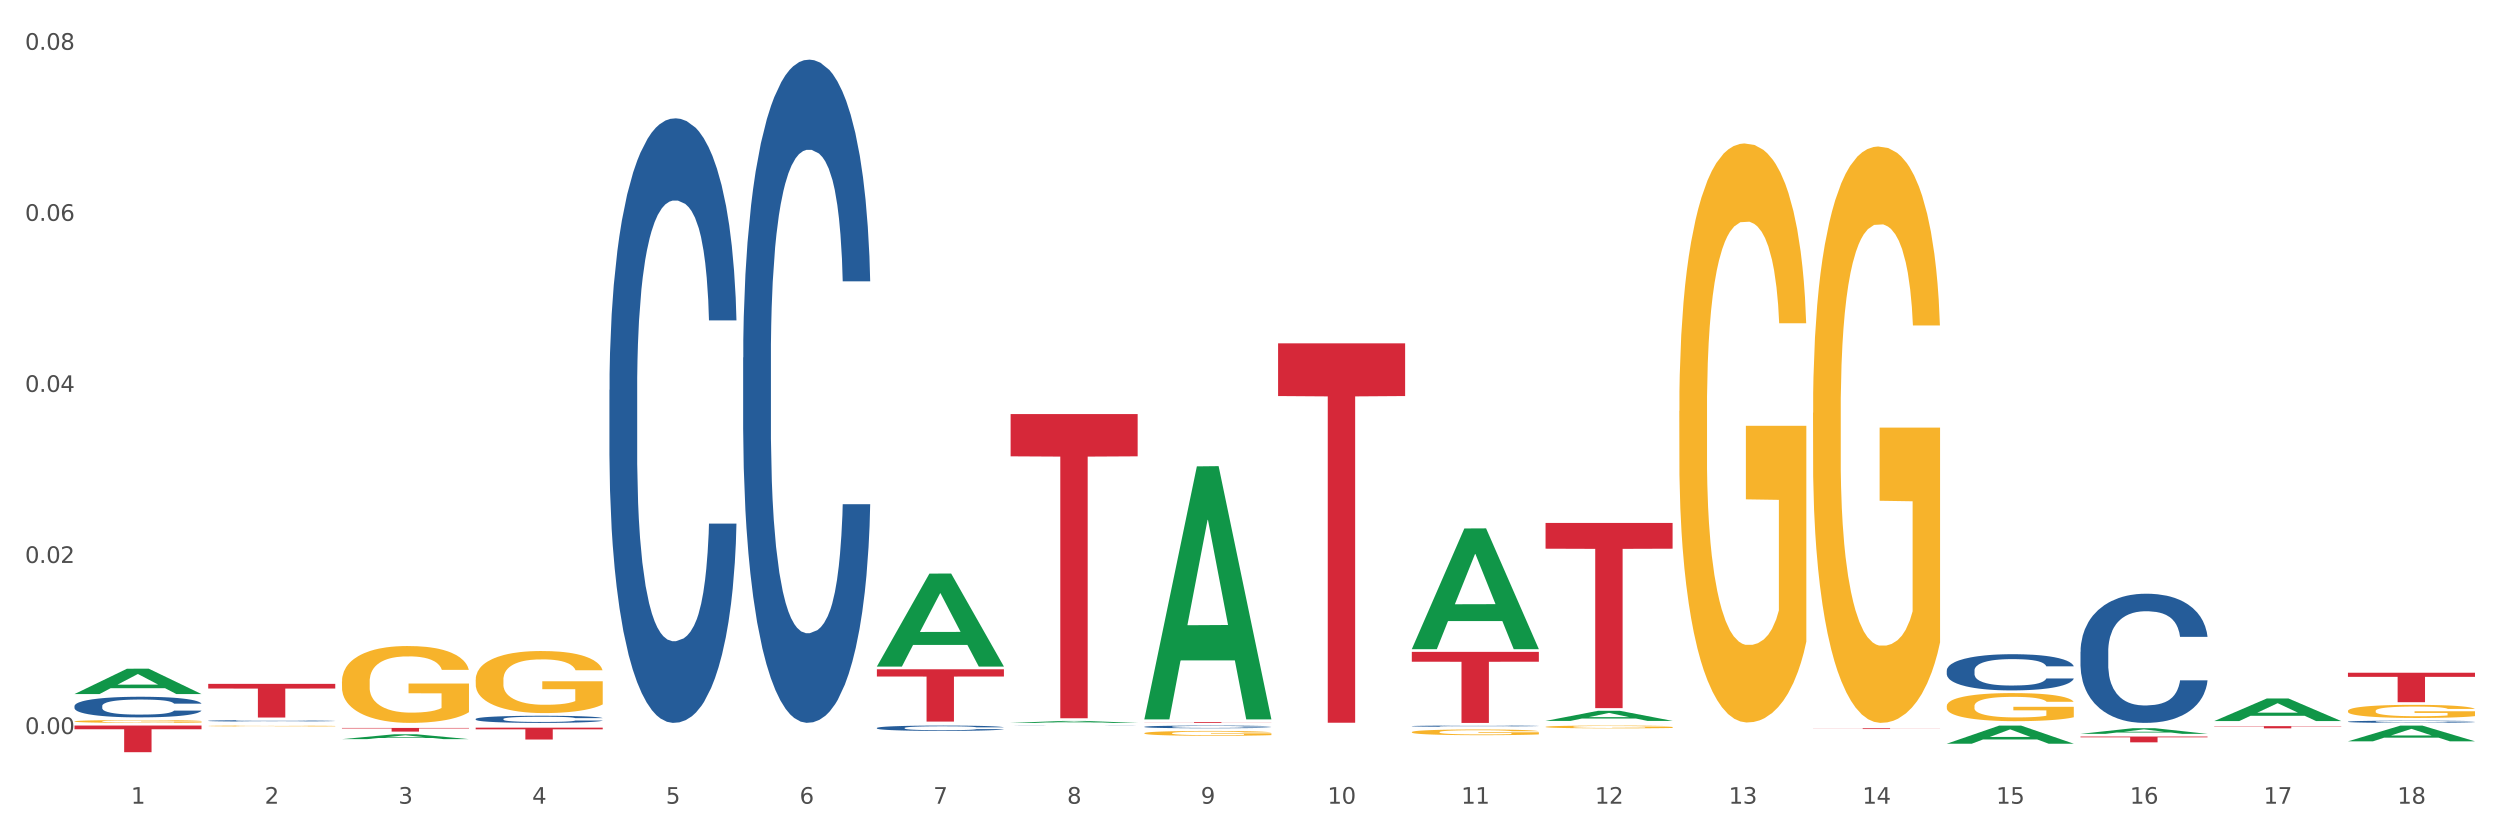 <?xml version="1.0" encoding="utf-8" standalone="no"?>
<!DOCTYPE svg PUBLIC "-//W3C//DTD SVG 1.1//EN"
  "http://www.w3.org/Graphics/SVG/1.1/DTD/svg11.dtd">
<svg xmlns:xlink="http://www.w3.org/1999/xlink" width="1080pt" height="360pt" viewBox="0 0 1080 360" xmlns="http://www.w3.org/2000/svg" version="1.1">
 <rect x="0" y="0" width="1080" height="360" fill="#333333" stroke="none"/>
 <defs>
  <style type="text/css">*{stroke-linejoin: round; stroke-linecap: butt}</style>
 </defs>
 <g id="figure_1">
  <g id="patch_1">
   <path d="M 0 360 
L 1080 360 
L 1080 0 
L 0 0 
z
" style="fill: #ffffff; stroke: #ffffff; stroke-linejoin: miter"/>
  </g>
  <g id="axes_1">
   <g id="matplotlib.axis_1">
    <g id="xtick_1">
     <g id="text_1">
      <!-- 1 -->
      <g style="fill: #4d4d4d" transform="translate(56.563 347.204) scale(0.096 -0.096)">
       <defs>
        <path id="DejaVuSans-31" d="M 794 531 
L 1825 531 
L 1825 4091 
L 703 3866 
L 703 4441 
L 1819 4666 
L 2450 4666 
L 2450 531 
L 3481 531 
L 3481 0 
L 794 0 
L 794 531 
z
" transform="scale(0.016)"/>
       </defs>
       <use xlink:href="#DejaVuSans-31"/>
      </g>
     </g>
    </g>
    <g id="xtick_2">
     <g id="text_2">
      <!-- 2 -->
      <g style="fill: #4d4d4d" transform="translate(114.336 347.204) scale(0.096 -0.096)">
       <defs>
        <path id="DejaVuSans-32" d="M 1228 531 
L 3431 531 
L 3431 0 
L 469 0 
L 469 531 
Q 828 903 1448 1529 
Q 2069 2156 2228 2338 
Q 2531 2678 2651 2914 
Q 2772 3150 2772 3378 
Q 2772 3750 2511 3984 
Q 2250 4219 1831 4219 
Q 1534 4219 1204 4116 
Q 875 4013 500 3803 
L 500 4441 
Q 881 4594 1212 4672 
Q 1544 4750 1819 4750 
Q 2544 4750 2975 4387 
Q 3406 4025 3406 3419 
Q 3406 3131 3298 2873 
Q 3191 2616 2906 2266 
Q 2828 2175 2409 1742 
Q 1991 1309 1228 531 
z
" transform="scale(0.016)"/>
       </defs>
       <use xlink:href="#DejaVuSans-32"/>
      </g>
     </g>
    </g>
    <g id="xtick_3">
     <g id="text_3">
      <!-- 3 -->
      <g style="fill: #4d4d4d" transform="translate(172.109 347.204) scale(0.096 -0.096)">
       <defs>
        <path id="DejaVuSans-33" d="M 2597 2516 
Q 3050 2419 3304 2112 
Q 3559 1806 3559 1356 
Q 3559 666 3084 287 
Q 2609 -91 1734 -91 
Q 1441 -91 1130 -33 
Q 819 25 488 141 
L 488 750 
Q 750 597 1062 519 
Q 1375 441 1716 441 
Q 2309 441 2620 675 
Q 2931 909 2931 1356 
Q 2931 1769 2642 2001 
Q 2353 2234 1838 2234 
L 1294 2234 
L 1294 2753 
L 1863 2753 
Q 2328 2753 2575 2939 
Q 2822 3125 2822 3475 
Q 2822 3834 2567 4026 
Q 2313 4219 1838 4219 
Q 1578 4219 1281 4162 
Q 984 4106 628 3988 
L 628 4550 
Q 988 4650 1302 4700 
Q 1616 4750 1894 4750 
Q 2613 4750 3031 4423 
Q 3450 4097 3450 3541 
Q 3450 3153 3228 2886 
Q 3006 2619 2597 2516 
z
" transform="scale(0.016)"/>
       </defs>
       <use xlink:href="#DejaVuSans-33"/>
      </g>
     </g>
    </g>
    <g id="xtick_4">
     <g id="text_4">
      <!-- 4 -->
      <g style="fill: #4d4d4d" transform="translate(229.882 347.204) scale(0.096 -0.096)">
       <defs>
        <path id="DejaVuSans-34" d="M 2419 4116 
L 825 1625 
L 2419 1625 
L 2419 4116 
z
M 2253 4666 
L 3047 4666 
L 3047 1625 
L 3713 1625 
L 3713 1100 
L 3047 1100 
L 3047 0 
L 2419 0 
L 2419 1100 
L 313 1100 
L 313 1709 
L 2253 4666 
z
" transform="scale(0.016)"/>
       </defs>
       <use xlink:href="#DejaVuSans-34"/>
      </g>
     </g>
    </g>
    <g id="xtick_5">
     <g id="text_5">
      <!-- 5 -->
      <g style="fill: #4d4d4d" transform="translate(287.655 347.204) scale(0.096 -0.096)">
       <defs>
        <path id="DejaVuSans-35" d="M 691 4666 
L 3169 4666 
L 3169 4134 
L 1269 4134 
L 1269 2991 
Q 1406 3038 1543 3061 
Q 1681 3084 1819 3084 
Q 2600 3084 3056 2656 
Q 3513 2228 3513 1497 
Q 3513 744 3044 326 
Q 2575 -91 1722 -91 
Q 1428 -91 1123 -41 
Q 819 9 494 109 
L 494 744 
Q 775 591 1075 516 
Q 1375 441 1709 441 
Q 2250 441 2565 725 
Q 2881 1009 2881 1497 
Q 2881 1984 2565 2268 
Q 2250 2553 1709 2553 
Q 1456 2553 1204 2497 
Q 953 2441 691 2322 
L 691 4666 
z
" transform="scale(0.016)"/>
       </defs>
       <use xlink:href="#DejaVuSans-35"/>
      </g>
     </g>
    </g>
    <g id="xtick_6">
     <g id="text_6">
      <!-- 6 -->
      <g style="fill: #4d4d4d" transform="translate(345.428 347.204) scale(0.096 -0.096)">
       <defs>
        <path id="DejaVuSans-36" d="M 2113 2584 
Q 1688 2584 1439 2293 
Q 1191 2003 1191 1497 
Q 1191 994 1439 701 
Q 1688 409 2113 409 
Q 2538 409 2786 701 
Q 3034 994 3034 1497 
Q 3034 2003 2786 2293 
Q 2538 2584 2113 2584 
z
M 3366 4563 
L 3366 3988 
Q 3128 4100 2886 4159 
Q 2644 4219 2406 4219 
Q 1781 4219 1451 3797 
Q 1122 3375 1075 2522 
Q 1259 2794 1537 2939 
Q 1816 3084 2150 3084 
Q 2853 3084 3261 2657 
Q 3669 2231 3669 1497 
Q 3669 778 3244 343 
Q 2819 -91 2113 -91 
Q 1303 -91 875 529 
Q 447 1150 447 2328 
Q 447 3434 972 4092 
Q 1497 4750 2381 4750 
Q 2619 4750 2861 4703 
Q 3103 4656 3366 4563 
z
" transform="scale(0.016)"/>
       </defs>
       <use xlink:href="#DejaVuSans-36"/>
      </g>
     </g>
    </g>
    <g id="xtick_7">
     <g id="text_7">
      <!-- 7 -->
      <g style="fill: #4d4d4d" transform="translate(403.201 347.204) scale(0.096 -0.096)">
       <defs>
        <path id="DejaVuSans-37" d="M 525 4666 
L 3525 4666 
L 3525 4397 
L 1831 0 
L 1172 0 
L 2766 4134 
L 525 4134 
L 525 4666 
z
" transform="scale(0.016)"/>
       </defs>
       <use xlink:href="#DejaVuSans-37"/>
      </g>
     </g>
    </g>
    <g id="xtick_8">
     <g id="text_8">
      <!-- 8 -->
      <g style="fill: #4d4d4d" transform="translate(460.974 347.204) scale(0.096 -0.096)">
       <defs>
        <path id="DejaVuSans-38" d="M 2034 2216 
Q 1584 2216 1326 1975 
Q 1069 1734 1069 1313 
Q 1069 891 1326 650 
Q 1584 409 2034 409 
Q 2484 409 2743 651 
Q 3003 894 3003 1313 
Q 3003 1734 2745 1975 
Q 2488 2216 2034 2216 
z
M 1403 2484 
Q 997 2584 770 2862 
Q 544 3141 544 3541 
Q 544 4100 942 4425 
Q 1341 4750 2034 4750 
Q 2731 4750 3128 4425 
Q 3525 4100 3525 3541 
Q 3525 3141 3298 2862 
Q 3072 2584 2669 2484 
Q 3125 2378 3379 2068 
Q 3634 1759 3634 1313 
Q 3634 634 3220 271 
Q 2806 -91 2034 -91 
Q 1263 -91 848 271 
Q 434 634 434 1313 
Q 434 1759 690 2068 
Q 947 2378 1403 2484 
z
M 1172 3481 
Q 1172 3119 1398 2916 
Q 1625 2713 2034 2713 
Q 2441 2713 2670 2916 
Q 2900 3119 2900 3481 
Q 2900 3844 2670 4047 
Q 2441 4250 2034 4250 
Q 1625 4250 1398 4047 
Q 1172 3844 1172 3481 
z
" transform="scale(0.016)"/>
       </defs>
       <use xlink:href="#DejaVuSans-38"/>
      </g>
     </g>
    </g>
    <g id="xtick_9">
     <g id="text_9">
      <!-- 9 -->
      <g style="fill: #4d4d4d" transform="translate(518.747 347.204) scale(0.096 -0.096)">
       <defs>
        <path id="DejaVuSans-39" d="M 703 97 
L 703 672 
Q 941 559 1184 500 
Q 1428 441 1663 441 
Q 2288 441 2617 861 
Q 2947 1281 2994 2138 
Q 2813 1869 2534 1725 
Q 2256 1581 1919 1581 
Q 1219 1581 811 2004 
Q 403 2428 403 3163 
Q 403 3881 828 4315 
Q 1253 4750 1959 4750 
Q 2769 4750 3195 4129 
Q 3622 3509 3622 2328 
Q 3622 1225 3098 567 
Q 2575 -91 1691 -91 
Q 1453 -91 1209 -44 
Q 966 3 703 97 
z
M 1959 2075 
Q 2384 2075 2632 2365 
Q 2881 2656 2881 3163 
Q 2881 3666 2632 3958 
Q 2384 4250 1959 4250 
Q 1534 4250 1286 3958 
Q 1038 3666 1038 3163 
Q 1038 2656 1286 2365 
Q 1534 2075 1959 2075 
z
" transform="scale(0.016)"/>
       </defs>
       <use xlink:href="#DejaVuSans-39"/>
      </g>
     </g>
    </g>
    <g id="xtick_10">
     <g id="text_10">
      <!-- 10 -->
      <g style="fill: #4d4d4d" transform="translate(573.466 347.204) scale(0.096 -0.096)">
       <defs>
        <path id="DejaVuSans-30" d="M 2034 4250 
Q 1547 4250 1301 3770 
Q 1056 3291 1056 2328 
Q 1056 1369 1301 889 
Q 1547 409 2034 409 
Q 2525 409 2770 889 
Q 3016 1369 3016 2328 
Q 3016 3291 2770 3770 
Q 2525 4250 2034 4250 
z
M 2034 4750 
Q 2819 4750 3233 4129 
Q 3647 3509 3647 2328 
Q 3647 1150 3233 529 
Q 2819 -91 2034 -91 
Q 1250 -91 836 529 
Q 422 1150 422 2328 
Q 422 3509 836 4129 
Q 1250 4750 2034 4750 
z
" transform="scale(0.016)"/>
       </defs>
       <use xlink:href="#DejaVuSans-31"/>
       <use xlink:href="#DejaVuSans-30" transform="translate(63.623 0)"/>
      </g>
     </g>
    </g>
    <g id="xtick_11">
     <g id="text_11">
      <!-- 11 -->
      <g style="fill: #4d4d4d" transform="translate(631.239 347.204) scale(0.096 -0.096)">
       <use xlink:href="#DejaVuSans-31"/>
       <use xlink:href="#DejaVuSans-31" transform="translate(63.623 0)"/>
      </g>
     </g>
    </g>
    <g id="xtick_12">
     <g id="text_12">
      <!-- 12 -->
      <g style="fill: #4d4d4d" transform="translate(689.012 347.204) scale(0.096 -0.096)">
       <use xlink:href="#DejaVuSans-31"/>
       <use xlink:href="#DejaVuSans-32" transform="translate(63.623 0)"/>
      </g>
     </g>
    </g>
    <g id="xtick_13">
     <g id="text_13">
      <!-- 13 -->
      <g style="fill: #4d4d4d" transform="translate(746.785 347.204) scale(0.096 -0.096)">
       <use xlink:href="#DejaVuSans-31"/>
       <use xlink:href="#DejaVuSans-33" transform="translate(63.623 0)"/>
      </g>
     </g>
    </g>
    <g id="xtick_14">
     <g id="text_14">
      <!-- 14 -->
      <g style="fill: #4d4d4d" transform="translate(804.558 347.204) scale(0.096 -0.096)">
       <use xlink:href="#DejaVuSans-31"/>
       <use xlink:href="#DejaVuSans-34" transform="translate(63.623 0)"/>
      </g>
     </g>
    </g>
    <g id="xtick_15">
     <g id="text_15">
      <!-- 15 -->
      <g style="fill: #4d4d4d" transform="translate(862.331 347.204) scale(0.096 -0.096)">
       <use xlink:href="#DejaVuSans-31"/>
       <use xlink:href="#DejaVuSans-35" transform="translate(63.623 0)"/>
      </g>
     </g>
    </g>
    <g id="xtick_16">
     <g id="text_16">
      <!-- 16 -->
      <g style="fill: #4d4d4d" transform="translate(920.104 347.204) scale(0.096 -0.096)">
       <use xlink:href="#DejaVuSans-31"/>
       <use xlink:href="#DejaVuSans-36" transform="translate(63.623 0)"/>
      </g>
     </g>
    </g>
    <g id="xtick_17">
     <g id="text_17">
      <!-- 17 -->
      <g style="fill: #4d4d4d" transform="translate(977.877 347.204) scale(0.096 -0.096)">
       <use xlink:href="#DejaVuSans-31"/>
       <use xlink:href="#DejaVuSans-37" transform="translate(63.623 0)"/>
      </g>
     </g>
    </g>
    <g id="xtick_18">
     <g id="text_18">
      <!-- 18 -->
      <g style="fill: #4d4d4d" transform="translate(1035.65 347.204) scale(0.096 -0.096)">
       <use xlink:href="#DejaVuSans-31"/>
       <use xlink:href="#DejaVuSans-38" transform="translate(63.623 0)"/>
      </g>
     </g>
    </g>
    <g id="xtick_19"/>
    <g id="xtick_20"/>
    <g id="xtick_21"/>
    <g id="xtick_22"/>
    <g id="xtick_23"/>
    <g id="xtick_24"/>
    <g id="xtick_25"/>
    <g id="xtick_26"/>
    <g id="xtick_27"/>
    <g id="xtick_28"/>
    <g id="xtick_29"/>
    <g id="xtick_30"/>
    <g id="xtick_31"/>
    <g id="xtick_32"/>
    <g id="xtick_33"/>
    <g id="xtick_34"/>
    <g id="xtick_35"/>
   </g>
   <g id="matplotlib.axis_2">
    <g id="ytick_1">
     <g id="text_19">
      <!-- 0.00 -->
      <g style="fill: #4d4d4d" transform="translate(10.8 317.092) scale(0.096 -0.096)">
       <defs>
        <path id="DejaVuSans-2e" d="M 684 794 
L 1344 794 
L 1344 0 
L 684 0 
L 684 794 
z
" transform="scale(0.016)"/>
       </defs>
       <use xlink:href="#DejaVuSans-30"/>
       <use xlink:href="#DejaVuSans-2e" transform="translate(63.623 0)"/>
       <use xlink:href="#DejaVuSans-30" transform="translate(95.41 0)"/>
       <use xlink:href="#DejaVuSans-30" transform="translate(159.033 0)"/>
      </g>
     </g>
    </g>
    <g id="ytick_2">
     <g id="text_20">
      <!-- 0.02 -->
      <g style="fill: #4d4d4d" transform="translate(10.8 243.195) scale(0.096 -0.096)">
       <use xlink:href="#DejaVuSans-30"/>
       <use xlink:href="#DejaVuSans-2e" transform="translate(63.623 0)"/>
       <use xlink:href="#DejaVuSans-30" transform="translate(95.41 0)"/>
       <use xlink:href="#DejaVuSans-32" transform="translate(159.033 0)"/>
      </g>
     </g>
    </g>
    <g id="ytick_3">
     <g id="text_21">
      <!-- 0.04 -->
      <g style="fill: #4d4d4d" transform="translate(10.8 169.297) scale(0.096 -0.096)">
       <use xlink:href="#DejaVuSans-30"/>
       <use xlink:href="#DejaVuSans-2e" transform="translate(63.623 0)"/>
       <use xlink:href="#DejaVuSans-30" transform="translate(95.41 0)"/>
       <use xlink:href="#DejaVuSans-34" transform="translate(159.033 0)"/>
      </g>
     </g>
    </g>
    <g id="ytick_4">
     <g id="text_22">
      <!-- 0.06 -->
      <g style="fill: #4d4d4d" transform="translate(10.8 95.4) scale(0.096 -0.096)">
       <use xlink:href="#DejaVuSans-30"/>
       <use xlink:href="#DejaVuSans-2e" transform="translate(63.623 0)"/>
       <use xlink:href="#DejaVuSans-30" transform="translate(95.41 0)"/>
       <use xlink:href="#DejaVuSans-36" transform="translate(159.033 0)"/>
      </g>
     </g>
    </g>
    <g id="ytick_5">
     <g id="text_23">
      <!-- 0.08 -->
      <g style="fill: #4d4d4d" transform="translate(10.8 21.502) scale(0.096 -0.096)">
       <use xlink:href="#DejaVuSans-30"/>
       <use xlink:href="#DejaVuSans-2e" transform="translate(63.623 0)"/>
       <use xlink:href="#DejaVuSans-30" transform="translate(95.41 0)"/>
       <use xlink:href="#DejaVuSans-38" transform="translate(159.033 0)"/>
      </g>
     </g>
    </g>
    <g id="ytick_6"/>
    <g id="ytick_7"/>
    <g id="ytick_8"/>
    <g id="ytick_9"/>
   </g>
   <g id="PolyCollection_1">
    <path d="M 436.586 312.293 
L 436.642 312.292 
L 459.275 311.439 
L 468.668 311.438 
L 491.47 312.294 
L 480.606 312.294 
L 475.684 312.095 
L 452.316 312.095 
L 452.146 312.098 
L 447.393 312.294 
L 436.586 312.294 
L 436.586 312.293 
L 455.258 311.976 
L 472.742 311.975 
L 464.085 311.62 
L 463.971 311.619 
L 463.858 311.621 
L 455.201 311.975 
L 455.258 311.976 
L 436.586 312.293 
z
" clip-path="url(#p9b48386a10)" style="fill: #109648"/>
    <path d="M 494.359 310.578 
L 494.415 310.476 
L 517.048 201.47 
L 526.441 201.367 
L 549.243 310.784 
L 538.379 310.784 
L 533.457 285.305 
L 510.089 285.305 
L 509.919 285.716 
L 505.166 310.784 
L 494.359 310.784 
L 494.359 310.578 
L 513.031 270.099 
L 530.515 269.997 
L 521.858 224.689 
L 521.744 224.483 
L 521.631 224.791 
L 512.974 269.997 
L 513.031 270.099 
L 494.359 310.578 
z
" clip-path="url(#p9b48386a10)" style="fill: #109648"/>
    <path d="M 147.721 294.428 
L 147.786 294.398 
L 147.786 293.306 
L 147.915 292.366 
L 148.563 290.091 
L 149.535 288.21 
L 150.248 287.209 
L 150.961 286.39 
L 151.803 285.571 
L 152.84 284.722 
L 154.719 283.478 
L 155.886 282.841 
L 157.311 282.174 
L 159.903 281.203 
L 161.782 280.657 
L 163.726 280.202 
L 166.901 279.656 
L 168.975 279.414 
L 171.178 279.232 
L 173.835 279.11 
L 175.844 279.08 
L 180.25 279.171 
L 184.008 279.444 
L 185.822 279.656 
L 188.155 280.02 
L 189.386 280.263 
L 191.395 280.748 
L 193.469 281.385 
L 194.894 281.931 
L 197.033 282.963 
L 198.653 283.994 
L 200.143 285.268 
L 200.921 286.148 
L 201.504 286.966 
L 202.022 287.907 
L 202.54 289.393 
L 190.877 289.393 
L 190.423 288.331 
L 189.71 287.33 
L 188.674 286.36 
L 187.766 285.753 
L 186.211 284.995 
L 184.786 284.51 
L 183.295 284.146 
L 181.481 283.842 
L 180.055 283.691 
L 178.047 283.569 
L 174.094 283.6 
L 171.437 283.842 
L 169.623 284.146 
L 168.456 284.419 
L 167.42 284.722 
L 166.253 285.147 
L 164.893 285.784 
L 163.921 286.36 
L 162.949 287.088 
L 162.171 287.816 
L 161.458 288.665 
L 160.875 289.575 
L 160.421 290.515 
L 160.033 291.668 
L 159.709 293.579 
L 159.709 297.735 
L 159.838 298.675 
L 160.162 299.919 
L 160.551 300.859 
L 161.199 301.981 
L 161.782 302.74 
L 162.884 303.831 
L 164.115 304.741 
L 165.087 305.318 
L 166.059 305.803 
L 167.744 306.47 
L 169.623 307.016 
L 171.243 307.35 
L 173.446 307.653 
L 174.936 307.775 
L 176.232 307.835 
L 179.407 307.835 
L 181.675 307.744 
L 184.203 307.532 
L 186.146 307.259 
L 187.766 306.925 
L 189.581 306.379 
L 190.747 305.864 
L 190.747 299.524 
L 176.491 299.494 
L 176.491 295.278 
L 202.605 295.278 
L 202.605 307.653 
L 201.504 308.29 
L 200.273 308.867 
L 198.977 309.382 
L 197.033 310.019 
L 194.7 310.626 
L 192.626 311.051 
L 190.423 311.415 
L 187.831 311.748 
L 184.462 312.052 
L 182.388 312.173 
L 179.796 312.264 
L 176.751 312.294 
L 174.094 312.234 
L 171.502 312.082 
L 168.78 311.809 
L 166.124 311.415 
L 164.115 311.02 
L 162.106 310.535 
L 159.968 309.898 
L 158.283 309.291 
L 156.987 308.745 
L 155.562 308.048 
L 154.006 307.138 
L 152.84 306.319 
L 151.803 305.469 
L 150.702 304.377 
L 149.924 303.437 
L 149.147 302.254 
L 148.693 301.375 
L 148.175 300.01 
L 147.786 298.099 
L 147.721 294.428 
z
" clip-path="url(#p9b48386a10)" style="fill: #f7b32b"/>
    <path d="M 89.948 313.621 
L 90.013 313.62 
L 90.013 313.608 
L 90.142 313.597 
L 90.79 313.571 
L 91.762 313.55 
L 92.475 313.538 
L 93.188 313.529 
L 94.03 313.519 
L 95.067 313.51 
L 96.946 313.495 
L 98.113 313.488 
L 99.538 313.48 
L 102.13 313.469 
L 104.009 313.463 
L 105.953 313.458 
L 109.128 313.452 
L 111.202 313.449 
L 113.405 313.447 
L 116.062 313.445 
L 118.071 313.445 
L 122.477 313.446 
L 126.235 313.449 
L 128.049 313.452 
L 130.382 313.456 
L 131.613 313.459 
L 133.622 313.464 
L 135.696 313.471 
L 137.121 313.478 
L 139.26 313.489 
L 140.88 313.501 
L 142.37 313.516 
L 143.148 313.526 
L 143.731 313.535 
L 144.249 313.546 
L 144.768 313.563 
L 133.104 313.563 
L 132.65 313.551 
L 131.937 313.539 
L 130.901 313.528 
L 129.993 313.521 
L 128.438 313.513 
L 127.013 313.507 
L 125.522 313.503 
L 123.708 313.5 
L 122.282 313.498 
L 120.274 313.496 
L 116.321 313.497 
L 113.664 313.5 
L 111.85 313.503 
L 110.684 313.506 
L 109.647 313.51 
L 108.48 313.514 
L 107.12 313.522 
L 106.148 313.528 
L 105.176 313.537 
L 104.398 313.545 
L 103.685 313.555 
L 103.102 313.565 
L 102.648 313.576 
L 102.26 313.589 
L 101.936 313.611 
L 101.936 313.659 
L 102.065 313.669 
L 102.389 313.684 
L 102.778 313.694 
L 103.426 313.707 
L 104.009 313.716 
L 105.111 313.728 
L 106.342 313.739 
L 107.314 313.745 
L 108.286 313.751 
L 109.971 313.758 
L 111.85 313.765 
L 113.47 313.769 
L 115.673 313.772 
L 117.163 313.773 
L 118.459 313.774 
L 121.634 313.774 
L 123.902 313.773 
L 126.43 313.771 
L 128.373 313.768 
L 129.993 313.764 
L 131.808 313.757 
L 132.974 313.752 
L 132.974 313.679 
L 118.719 313.679 
L 118.719 313.63 
L 144.832 313.63 
L 144.832 313.772 
L 143.731 313.779 
L 142.5 313.786 
L 141.204 313.792 
L 139.26 313.799 
L 136.927 313.806 
L 134.853 313.811 
L 132.65 313.815 
L 130.058 313.819 
L 126.689 313.822 
L 124.615 313.824 
L 122.023 313.825 
L 118.978 313.825 
L 116.321 313.824 
L 113.729 313.823 
L 111.007 313.82 
L 108.351 313.815 
L 106.342 313.811 
L 104.333 313.805 
L 102.195 313.798 
L 100.51 313.791 
L 99.214 313.785 
L 97.789 313.777 
L 96.233 313.766 
L 95.067 313.757 
L 94.03 313.747 
L 92.929 313.735 
L 92.151 313.724 
L 91.374 313.71 
L 90.92 313.7 
L 90.402 313.685 
L 90.013 313.663 
L 89.948 313.621 
z
" clip-path="url(#p9b48386a10)" style="fill: #f7b32b"/>
    <path d="M 609.905 316.272 
L 609.97 316.27 
L 609.97 316.189 
L 610.099 316.119 
L 610.747 315.949 
L 611.719 315.809 
L 612.432 315.734 
L 613.145 315.673 
L 613.987 315.612 
L 615.024 315.549 
L 616.903 315.457 
L 618.069 315.409 
L 619.495 315.359 
L 622.087 315.287 
L 623.966 315.246 
L 625.91 315.213 
L 629.085 315.172 
L 631.159 315.154 
L 633.362 315.14 
L 636.019 315.131 
L 638.027 315.129 
L 642.434 315.136 
L 646.192 315.156 
L 648.006 315.172 
L 650.339 315.199 
L 651.57 315.217 
L 653.579 315.253 
L 655.653 315.301 
L 657.078 315.341 
L 659.216 315.418 
L 660.836 315.495 
L 662.327 315.59 
L 663.104 315.655 
L 663.688 315.716 
L 664.206 315.786 
L 664.724 315.897 
L 653.061 315.897 
L 652.607 315.818 
L 651.894 315.743 
L 650.857 315.671 
L 649.95 315.626 
L 648.395 315.57 
L 646.97 315.533 
L 645.479 315.506 
L 643.665 315.484 
L 642.239 315.472 
L 640.231 315.463 
L 636.278 315.466 
L 633.621 315.484 
L 631.807 315.506 
L 630.64 315.527 
L 629.604 315.549 
L 628.437 315.581 
L 627.076 315.628 
L 626.104 315.671 
L 625.132 315.725 
L 624.355 315.78 
L 623.642 315.843 
L 623.059 315.911 
L 622.605 315.981 
L 622.217 316.067 
L 621.893 316.209 
L 621.893 316.518 
L 622.022 316.589 
L 622.346 316.681 
L 622.735 316.751 
L 623.383 316.835 
L 623.966 316.891 
L 625.068 316.973 
L 626.299 317.04 
L 627.271 317.083 
L 628.243 317.119 
L 629.928 317.169 
L 631.807 317.21 
L 633.427 317.235 
L 635.63 317.257 
L 637.12 317.266 
L 638.416 317.271 
L 641.591 317.271 
L 643.859 317.264 
L 646.386 317.248 
L 648.33 317.228 
L 649.95 317.203 
L 651.765 317.162 
L 652.931 317.124 
L 652.931 316.652 
L 638.675 316.65 
L 638.675 316.335 
L 664.789 316.335 
L 664.789 317.257 
L 663.688 317.305 
L 662.456 317.348 
L 661.16 317.386 
L 659.216 317.434 
L 656.884 317.479 
L 654.81 317.51 
L 652.607 317.537 
L 650.015 317.562 
L 646.646 317.585 
L 644.572 317.594 
L 641.98 317.601 
L 638.935 317.603 
L 636.278 317.598 
L 633.686 317.587 
L 630.964 317.567 
L 628.308 317.537 
L 626.299 317.508 
L 624.29 317.472 
L 622.152 317.425 
L 620.467 317.379 
L 619.171 317.339 
L 617.745 317.287 
L 616.19 317.219 
L 615.024 317.158 
L 613.987 317.095 
L 612.886 317.013 
L 612.108 316.943 
L 611.33 316.855 
L 610.877 316.79 
L 610.358 316.688 
L 609.97 316.546 
L 609.905 316.272 
z
" clip-path="url(#p9b48386a10)" style="fill: #f7b32b"/>
    <path d="M 494.359 316.738 
L 494.424 316.736 
L 494.424 316.667 
L 494.553 316.607 
L 495.201 316.463 
L 496.173 316.345 
L 496.886 316.281 
L 497.599 316.229 
L 498.441 316.178 
L 499.478 316.124 
L 501.357 316.045 
L 502.523 316.005 
L 503.949 315.963 
L 506.541 315.901 
L 508.42 315.867 
L 510.364 315.838 
L 513.539 315.804 
L 515.613 315.788 
L 517.816 315.777 
L 520.473 315.769 
L 522.481 315.767 
L 526.888 315.773 
L 530.646 315.79 
L 532.46 315.804 
L 534.793 315.827 
L 536.024 315.842 
L 538.033 315.873 
L 540.107 315.913 
L 541.532 315.947 
L 543.671 316.013 
L 545.29 316.078 
L 546.781 316.158 
L 547.558 316.214 
L 548.142 316.266 
L 548.66 316.325 
L 549.178 316.419 
L 537.515 316.419 
L 537.061 316.352 
L 536.348 316.289 
L 535.311 316.228 
L 534.404 316.189 
L 532.849 316.141 
L 531.424 316.111 
L 529.933 316.088 
L 528.119 316.068 
L 526.693 316.059 
L 524.685 316.051 
L 520.732 316.053 
L 518.075 316.068 
L 516.261 316.088 
L 515.094 316.105 
L 514.058 316.124 
L 512.891 316.151 
L 511.53 316.191 
L 510.558 316.228 
L 509.586 316.274 
L 508.809 316.32 
L 508.096 316.373 
L 507.513 316.431 
L 507.059 316.49 
L 506.671 316.563 
L 506.347 316.684 
L 506.347 316.947 
L 506.476 317.006 
L 506.8 317.085 
L 507.189 317.145 
L 507.837 317.215 
L 508.42 317.263 
L 509.522 317.333 
L 510.753 317.39 
L 511.725 317.427 
L 512.697 317.457 
L 514.382 317.499 
L 516.261 317.534 
L 517.881 317.555 
L 520.084 317.574 
L 521.574 317.582 
L 522.87 317.586 
L 526.045 317.586 
L 528.313 317.58 
L 530.84 317.567 
L 532.784 317.549 
L 534.404 317.528 
L 536.219 317.494 
L 537.385 317.461 
L 537.385 317.06 
L 523.129 317.058 
L 523.129 316.792 
L 549.243 316.792 
L 549.243 317.574 
L 548.142 317.615 
L 546.91 317.651 
L 545.614 317.684 
L 543.671 317.724 
L 541.338 317.762 
L 539.264 317.789 
L 537.061 317.812 
L 534.469 317.833 
L 531.1 317.852 
L 529.026 317.86 
L 526.434 317.866 
L 523.389 317.868 
L 520.732 317.864 
L 518.14 317.854 
L 515.418 317.837 
L 512.762 317.812 
L 510.753 317.787 
L 508.744 317.756 
L 506.606 317.716 
L 504.921 317.678 
L 503.625 317.643 
L 502.199 317.599 
L 500.644 317.542 
L 499.478 317.49 
L 498.441 317.436 
L 497.34 317.367 
L 496.562 317.308 
L 495.784 317.233 
L 495.331 317.177 
L 494.812 317.091 
L 494.424 316.97 
L 494.359 316.738 
z
" clip-path="url(#p9b48386a10)" style="fill: #f7b32b"/>
    <path d="M 609.905 280.347 
L 609.961 280.298 
L 632.594 228.299 
L 641.987 228.25 
L 664.789 280.445 
L 653.925 280.445 
L 649.003 268.29 
L 625.635 268.29 
L 625.465 268.486 
L 620.712 280.445 
L 609.905 280.445 
L 609.905 280.347 
L 628.577 261.037 
L 646.061 260.988 
L 637.404 239.375 
L 637.29 239.277 
L 637.177 239.424 
L 628.52 260.988 
L 628.577 261.037 
L 609.905 280.347 
z
" clip-path="url(#p9b48386a10)" style="fill: #109648"/>
    <path d="M 205.494 293.63 
L 205.559 293.605 
L 205.559 292.724 
L 205.688 291.964 
L 206.336 290.128 
L 207.308 288.609 
L 208.021 287.801 
L 208.734 287.14 
L 209.576 286.479 
L 210.613 285.793 
L 212.492 284.789 
L 213.659 284.274 
L 215.084 283.736 
L 217.676 282.952 
L 219.555 282.511 
L 221.499 282.144 
L 224.674 281.703 
L 226.748 281.507 
L 228.951 281.36 
L 231.608 281.262 
L 233.616 281.238 
L 238.023 281.311 
L 241.781 281.531 
L 243.595 281.703 
L 245.928 281.997 
L 247.159 282.193 
L 249.168 282.584 
L 251.242 283.099 
L 252.667 283.54 
L 254.806 284.372 
L 256.426 285.205 
L 257.916 286.234 
L 258.694 286.944 
L 259.277 287.605 
L 259.795 288.364 
L 260.313 289.564 
L 248.65 289.564 
L 248.196 288.707 
L 247.483 287.899 
L 246.447 287.115 
L 245.539 286.625 
L 243.984 286.013 
L 242.559 285.621 
L 241.068 285.327 
L 239.254 285.083 
L 237.828 284.96 
L 235.82 284.862 
L 231.867 284.887 
L 229.21 285.083 
L 227.396 285.327 
L 226.229 285.548 
L 225.193 285.793 
L 224.026 286.136 
L 222.666 286.65 
L 221.694 287.115 
L 220.722 287.703 
L 219.944 288.291 
L 219.231 288.977 
L 218.648 289.711 
L 218.194 290.471 
L 217.806 291.401 
L 217.482 292.944 
L 217.482 296.299 
L 217.611 297.059 
L 217.935 298.063 
L 218.324 298.822 
L 218.972 299.728 
L 219.555 300.34 
L 220.657 301.222 
L 221.888 301.957 
L 222.86 302.422 
L 223.832 302.814 
L 225.517 303.353 
L 227.396 303.794 
L 229.016 304.063 
L 231.219 304.308 
L 232.709 304.406 
L 234.005 304.455 
L 237.18 304.455 
L 239.448 304.381 
L 241.975 304.21 
L 243.919 303.989 
L 245.539 303.72 
L 247.354 303.279 
L 248.52 302.863 
L 248.52 297.744 
L 234.264 297.72 
L 234.264 294.316 
L 260.378 294.316 
L 260.378 304.308 
L 259.277 304.822 
L 258.046 305.287 
L 256.75 305.704 
L 254.806 306.218 
L 252.473 306.708 
L 250.399 307.051 
L 248.196 307.345 
L 245.604 307.614 
L 242.235 307.859 
L 240.161 307.957 
L 237.569 308.03 
L 234.524 308.055 
L 231.867 308.006 
L 229.275 307.883 
L 226.553 307.663 
L 223.897 307.345 
L 221.888 307.026 
L 219.879 306.634 
L 217.741 306.12 
L 216.056 305.63 
L 214.76 305.19 
L 213.335 304.626 
L 211.779 303.891 
L 210.613 303.23 
L 209.576 302.544 
L 208.475 301.663 
L 207.697 300.904 
L 206.92 299.948 
L 206.466 299.238 
L 205.948 298.136 
L 205.559 296.593 
L 205.494 293.63 
z
" clip-path="url(#p9b48386a10)" style="fill: #f7b32b"/>
    <path d="M 32.175 311.63 
L 32.24 311.629 
L 32.24 311.589 
L 32.369 311.554 
L 33.017 311.469 
L 33.989 311.399 
L 34.702 311.362 
L 35.415 311.332 
L 36.257 311.301 
L 37.294 311.27 
L 39.173 311.223 
L 40.34 311.2 
L 41.765 311.175 
L 44.357 311.139 
L 46.236 311.119 
L 48.18 311.102 
L 51.355 311.081 
L 53.429 311.072 
L 55.632 311.066 
L 58.289 311.061 
L 60.298 311.06 
L 64.704 311.063 
L 68.462 311.073 
L 70.277 311.081 
L 72.609 311.095 
L 73.84 311.104 
L 75.849 311.122 
L 77.923 311.146 
L 79.348 311.166 
L 81.487 311.204 
L 83.107 311.243 
L 84.597 311.29 
L 85.375 311.323 
L 85.958 311.353 
L 86.476 311.388 
L 86.995 311.443 
L 75.331 311.443 
L 74.877 311.404 
L 74.164 311.367 
L 73.128 311.33 
L 72.22 311.308 
L 70.665 311.28 
L 69.24 311.262 
L 67.749 311.248 
L 65.935 311.237 
L 64.509 311.231 
L 62.501 311.227 
L 58.548 311.228 
L 55.891 311.237 
L 54.077 311.248 
L 52.911 311.258 
L 51.874 311.27 
L 50.707 311.285 
L 49.347 311.309 
L 48.375 311.33 
L 47.403 311.358 
L 46.625 311.385 
L 45.912 311.416 
L 45.329 311.45 
L 44.876 311.485 
L 44.487 311.528 
L 44.163 311.599 
L 44.163 311.753 
L 44.292 311.788 
L 44.616 311.834 
L 45.005 311.869 
L 45.653 311.911 
L 46.236 311.939 
L 47.338 311.98 
L 48.569 312.014 
L 49.541 312.035 
L 50.513 312.053 
L 52.198 312.078 
L 54.077 312.098 
L 55.697 312.111 
L 57.9 312.122 
L 59.39 312.126 
L 60.686 312.129 
L 63.861 312.129 
L 66.129 312.125 
L 68.657 312.117 
L 70.601 312.107 
L 72.22 312.095 
L 74.035 312.074 
L 75.201 312.055 
L 75.201 311.82 
L 60.946 311.819 
L 60.946 311.662 
L 87.059 311.662 
L 87.059 312.122 
L 85.958 312.145 
L 84.727 312.167 
L 83.431 312.186 
L 81.487 312.21 
L 79.154 312.232 
L 77.08 312.248 
L 74.877 312.262 
L 72.285 312.274 
L 68.916 312.285 
L 66.842 312.29 
L 64.25 312.293 
L 61.205 312.294 
L 58.548 312.292 
L 55.956 312.286 
L 53.235 312.276 
L 50.578 312.262 
L 48.569 312.247 
L 46.56 312.229 
L 44.422 312.205 
L 42.737 312.183 
L 41.441 312.162 
L 40.016 312.136 
L 38.46 312.103 
L 37.294 312.072 
L 36.257 312.041 
L 35.156 312 
L 34.378 311.965 
L 33.601 311.921 
L 33.147 311.888 
L 32.629 311.838 
L 32.24 311.767 
L 32.175 311.63 
z
" clip-path="url(#p9b48386a10)" style="fill: #f7b32b"/>
    <path d="M 783.224 314.616 
L 838.108 314.616 
L 838.108 314.662 
L 816.519 314.662 
L 816.519 314.947 
L 804.683 314.947 
L 804.683 314.662 
L 783.224 314.662 
L 783.224 314.616 
L 783.224 314.616 
z
" clip-path="url(#p9b48386a10)" style="fill: #d62839"/>
    <path d="M 898.77 318.178 
L 953.654 318.178 
L 953.654 318.528 
L 932.064 318.53 
L 932.064 320.692 
L 920.229 320.692 
L 920.229 318.53 
L 898.77 318.528 
L 898.77 318.181 
L 898.77 318.178 
z
" clip-path="url(#p9b48386a10)" style="fill: #d62839"/>
    <path d="M 32.175 313.445 
L 87.059 313.445 
L 87.059 315.044 
L 65.47 315.055 
L 65.47 324.95 
L 53.635 324.95 
L 53.635 315.055 
L 32.175 315.044 
L 32.175 313.456 
L 32.175 313.445 
z
" clip-path="url(#p9b48386a10)" style="fill: #d62839"/>
    <path d="M 956.543 311.49 
L 956.599 311.48 
L 979.232 301.751 
L 988.625 301.741 
L 1011.427 311.508 
L 1000.563 311.508 
L 995.641 309.234 
L 972.272 309.234 
L 972.103 309.27 
L 967.35 311.508 
L 956.543 311.508 
L 956.543 311.49 
L 975.215 307.876 
L 992.698 307.867 
L 984.041 303.823 
L 983.928 303.805 
L 983.815 303.832 
L 975.158 307.867 
L 975.215 307.876 
L 956.543 311.49 
z
" clip-path="url(#p9b48386a10)" style="fill: #109648"/>
    <path d="M 898.77 317.023 
L 898.826 317.021 
L 921.459 314.576 
L 930.852 314.573 
L 953.654 317.028 
L 942.79 317.028 
L 937.868 316.456 
L 914.499 316.456 
L 914.33 316.465 
L 909.577 317.028 
L 898.77 317.028 
L 898.77 317.023 
L 917.442 316.115 
L 934.925 316.113 
L 926.268 315.097 
L 926.155 315.092 
L 926.042 315.099 
L 917.385 316.113 
L 917.442 316.115 
L 898.77 317.023 
z
" clip-path="url(#p9b48386a10)" style="fill: #109648"/>
    <path d="M 956.543 313.695 
L 1011.427 313.695 
L 1011.427 313.825 
L 989.837 313.826 
L 989.837 314.629 
L 978.002 314.629 
L 978.002 313.826 
L 956.543 313.825 
L 956.543 313.696 
L 956.543 313.695 
z
" clip-path="url(#p9b48386a10)" style="fill: #d62839"/>
    <path d="M 1014.316 290.635 
L 1069.2 290.635 
L 1069.2 292.401 
L 1047.61 292.413 
L 1047.61 303.339 
L 1035.775 303.339 
L 1035.775 292.413 
L 1014.316 292.401 
L 1014.316 290.647 
L 1014.316 290.635 
z
" clip-path="url(#p9b48386a10)" style="fill: #d62839"/>
    <path d="M 89.948 295.434 
L 144.832 295.434 
L 144.832 297.454 
L 123.243 297.467 
L 123.243 309.967 
L 111.407 309.967 
L 111.407 297.467 
L 89.948 297.454 
L 89.948 295.448 
L 89.948 295.434 
z
" clip-path="url(#p9b48386a10)" style="fill: #d62839"/>
    <path d="M 147.721 314.478 
L 202.605 314.478 
L 202.605 314.695 
L 181.016 314.697 
L 181.016 316.042 
L 169.18 316.042 
L 169.18 314.697 
L 147.721 314.695 
L 147.721 314.479 
L 147.721 314.478 
z
" clip-path="url(#p9b48386a10)" style="fill: #d62839"/>
    <path d="M 205.494 314.359 
L 260.378 314.359 
L 260.378 315.069 
L 238.789 315.074 
L 238.789 319.466 
L 226.953 319.466 
L 226.953 315.074 
L 205.494 315.069 
L 205.494 314.364 
L 205.494 314.359 
z
" clip-path="url(#p9b48386a10)" style="fill: #d62839"/>
    <path d="M 378.813 289.114 
L 433.697 289.114 
L 433.697 292.256 
L 412.108 292.278 
L 412.108 311.728 
L 400.272 311.728 
L 400.272 292.278 
L 378.813 292.256 
L 378.813 289.135 
L 378.813 289.114 
z
" clip-path="url(#p9b48386a10)" style="fill: #d62839"/>
    <path d="M 436.586 178.87 
L 491.47 178.87 
L 491.47 197.132 
L 469.881 197.256 
L 469.881 310.287 
L 458.045 310.287 
L 458.045 197.256 
L 436.586 197.132 
L 436.586 178.993 
L 436.586 178.87 
z
" clip-path="url(#p9b48386a10)" style="fill: #d62839"/>
    <path d="M 494.359 311.935 
L 549.243 311.935 
L 549.243 311.985 
L 527.654 311.985 
L 527.654 312.294 
L 515.818 312.294 
L 515.818 311.985 
L 494.359 311.985 
L 494.359 311.935 
L 494.359 311.935 
z
" clip-path="url(#p9b48386a10)" style="fill: #d62839"/>
    <path d="M 552.132 148.309 
L 607.016 148.309 
L 607.016 171.089 
L 585.427 171.243 
L 585.427 312.231 
L 573.591 312.231 
L 573.591 171.243 
L 552.132 171.089 
L 552.132 148.463 
L 552.132 148.309 
z
" clip-path="url(#p9b48386a10)" style="fill: #d62839"/>
    <path d="M 609.905 281.595 
L 664.789 281.595 
L 664.789 285.862 
L 643.2 285.89 
L 643.2 312.294 
L 631.364 312.294 
L 631.364 285.89 
L 609.905 285.862 
L 609.905 281.624 
L 609.905 281.595 
z
" clip-path="url(#p9b48386a10)" style="fill: #d62839"/>
    <path d="M 667.678 225.921 
L 722.562 225.921 
L 722.562 237.037 
L 700.973 237.112 
L 700.973 305.915 
L 689.137 305.915 
L 689.137 237.112 
L 667.678 237.037 
L 667.678 225.996 
L 667.678 225.921 
z
" clip-path="url(#p9b48386a10)" style="fill: #d62839"/>
    <path d="M 667.678 311.426 
L 667.734 311.422 
L 690.367 307.069 
L 699.76 307.065 
L 722.562 311.435 
L 711.698 311.435 
L 706.776 310.417 
L 683.408 310.417 
L 683.238 310.434 
L 678.485 311.435 
L 667.678 311.435 
L 667.678 311.426 
L 686.35 309.81 
L 703.834 309.806 
L 695.177 307.997 
L 695.063 307.988 
L 694.95 308.001 
L 686.293 309.806 
L 686.35 309.81 
L 667.678 311.426 
z
" clip-path="url(#p9b48386a10)" style="fill: #109648"/>
    <path d="M 840.997 321.273 
L 841.053 321.265 
L 863.686 313.452 
L 873.079 313.445 
L 895.881 321.287 
L 885.017 321.287 
L 880.095 319.461 
L 856.726 319.461 
L 856.557 319.491 
L 851.804 321.287 
L 840.997 321.287 
L 840.997 321.273 
L 859.669 318.371 
L 877.152 318.364 
L 868.495 315.117 
L 868.382 315.102 
L 868.269 315.124 
L 859.612 318.364 
L 859.669 318.371 
L 840.997 321.273 
z
" clip-path="url(#p9b48386a10)" style="fill: #109648"/>
    <path d="M 378.813 287.887 
L 378.869 287.85 
L 401.502 247.796 
L 410.895 247.759 
L 433.697 287.963 
L 422.834 287.963 
L 417.911 278.601 
L 394.543 278.601 
L 394.373 278.752 
L 389.62 287.963 
L 378.813 287.963 
L 378.813 287.887 
L 397.485 273.014 
L 414.969 272.976 
L 406.312 256.328 
L 406.198 256.253 
L 406.085 256.366 
L 397.428 272.976 
L 397.485 273.014 
L 378.813 287.887 
z
" clip-path="url(#p9b48386a10)" style="fill: #109648"/>
    <path d="M 783.224 178.35 
L 783.289 178.122 
L 783.289 169.936 
L 783.418 162.886 
L 784.066 145.83 
L 785.038 131.731 
L 785.751 124.226 
L 786.464 118.086 
L 787.306 111.946 
L 788.343 105.579 
L 790.222 96.255 
L 791.388 91.479 
L 792.814 86.476 
L 795.406 79.199 
L 797.285 75.106 
L 799.229 71.695 
L 802.404 67.601 
L 804.478 65.782 
L 806.681 64.418 
L 809.338 63.508 
L 811.346 63.28 
L 815.753 63.963 
L 819.511 66.009 
L 821.325 67.601 
L 823.658 70.33 
L 824.889 72.149 
L 826.898 75.788 
L 828.971 80.564 
L 830.397 84.657 
L 832.535 92.389 
L 834.155 100.121 
L 835.646 109.672 
L 836.423 116.267 
L 837.007 122.407 
L 837.525 129.457 
L 838.043 140.6 
L 826.38 140.6 
L 825.926 132.64 
L 825.213 125.136 
L 824.176 117.859 
L 823.269 113.311 
L 821.714 107.625 
L 820.288 103.987 
L 818.798 101.258 
L 816.984 98.984 
L 815.558 97.847 
L 813.549 96.937 
L 809.597 97.165 
L 806.94 98.984 
L 805.126 101.258 
L 803.959 103.305 
L 802.922 105.579 
L 801.756 108.762 
L 800.395 113.538 
L 799.423 117.859 
L 798.451 123.317 
L 797.674 128.775 
L 796.961 135.142 
L 796.378 141.964 
L 795.924 149.014 
L 795.535 157.656 
L 795.211 171.982 
L 795.211 203.138 
L 795.341 210.187 
L 795.665 219.511 
L 796.054 226.561 
L 796.702 234.975 
L 797.285 240.66 
L 798.387 248.847 
L 799.618 255.669 
L 800.59 259.99 
L 801.562 263.629 
L 803.246 268.632 
L 805.126 272.725 
L 806.746 275.226 
L 808.949 277.501 
L 810.439 278.41 
L 811.735 278.865 
L 814.91 278.865 
L 817.178 278.183 
L 819.705 276.591 
L 821.649 274.544 
L 823.269 272.043 
L 825.084 267.949 
L 826.25 264.083 
L 826.25 216.555 
L 811.994 216.327 
L 811.994 184.717 
L 838.108 184.717 
L 838.108 277.501 
L 837.007 282.276 
L 835.775 286.597 
L 834.479 290.463 
L 832.535 295.239 
L 830.203 299.787 
L 828.129 302.97 
L 825.926 305.699 
L 823.334 308.201 
L 819.964 310.475 
L 817.891 311.385 
L 815.299 312.067 
L 812.253 312.294 
L 809.597 311.839 
L 807.005 310.702 
L 804.283 308.656 
L 801.627 305.699 
L 799.618 302.743 
L 797.609 299.105 
L 795.471 294.329 
L 793.786 289.781 
L 792.49 285.687 
L 791.064 280.457 
L 789.509 273.635 
L 788.343 267.495 
L 787.306 261.127 
L 786.204 252.94 
L 785.427 245.891 
L 784.649 237.022 
L 784.196 230.427 
L 783.677 220.193 
L 783.289 205.866 
L 783.224 178.35 
z
" clip-path="url(#p9b48386a10)" style="fill: #f7b32b"/>
    <path d="M 840.997 305.018 
L 841.062 305.007 
L 841.062 304.608 
L 841.191 304.265 
L 841.839 303.433 
L 842.811 302.746 
L 843.524 302.38 
L 844.237 302.081 
L 845.079 301.781 
L 846.116 301.471 
L 847.995 301.016 
L 849.161 300.783 
L 850.587 300.539 
L 853.179 300.185 
L 855.058 299.985 
L 857.002 299.819 
L 860.177 299.619 
L 862.251 299.531 
L 864.454 299.464 
L 867.111 299.42 
L 869.119 299.409 
L 873.526 299.442 
L 877.284 299.542 
L 879.098 299.619 
L 881.431 299.752 
L 882.662 299.841 
L 884.671 300.018 
L 886.744 300.251 
L 888.17 300.451 
L 890.308 300.828 
L 891.928 301.205 
L 893.419 301.67 
L 894.196 301.992 
L 894.779 302.291 
L 895.298 302.635 
L 895.816 303.178 
L 884.153 303.178 
L 883.699 302.79 
L 882.986 302.424 
L 881.949 302.069 
L 881.042 301.848 
L 879.487 301.571 
L 878.061 301.393 
L 876.571 301.26 
L 874.757 301.149 
L 873.331 301.094 
L 871.322 301.049 
L 867.37 301.061 
L 864.713 301.149 
L 862.899 301.26 
L 861.732 301.36 
L 860.695 301.471 
L 859.529 301.626 
L 858.168 301.859 
L 857.196 302.069 
L 856.224 302.336 
L 855.447 302.602 
L 854.734 302.912 
L 854.151 303.245 
L 853.697 303.588 
L 853.308 304.01 
L 852.984 304.708 
L 852.984 306.227 
L 853.114 306.571 
L 853.438 307.025 
L 853.827 307.369 
L 854.475 307.779 
L 855.058 308.056 
L 856.16 308.455 
L 857.391 308.788 
L 858.363 308.999 
L 859.335 309.176 
L 861.019 309.42 
L 862.899 309.619 
L 864.519 309.741 
L 866.722 309.852 
L 868.212 309.897 
L 869.508 309.919 
L 872.683 309.919 
L 874.951 309.886 
L 877.478 309.808 
L 879.422 309.708 
L 881.042 309.586 
L 882.857 309.387 
L 884.023 309.198 
L 884.023 306.881 
L 869.767 306.87 
L 869.767 305.329 
L 895.881 305.329 
L 895.881 309.852 
L 894.779 310.085 
L 893.548 310.296 
L 892.252 310.484 
L 890.308 310.717 
L 887.976 310.939 
L 885.902 311.094 
L 883.699 311.227 
L 881.107 311.349 
L 877.737 311.46 
L 875.664 311.504 
L 873.072 311.537 
L 870.026 311.548 
L 867.37 311.526 
L 864.778 311.471 
L 862.056 311.371 
L 859.4 311.227 
L 857.391 311.083 
L 855.382 310.905 
L 853.244 310.673 
L 851.559 310.451 
L 850.263 310.251 
L 848.837 309.996 
L 847.282 309.664 
L 846.116 309.364 
L 845.079 309.054 
L 843.977 308.655 
L 843.2 308.311 
L 842.422 307.879 
L 841.969 307.557 
L 841.45 307.058 
L 841.062 306.36 
L 840.997 305.018 
z
" clip-path="url(#p9b48386a10)" style="fill: #f7b32b"/>
    <path d="M 1014.316 307.113 
L 1014.38 307.107 
L 1014.38 306.921 
L 1014.51 306.76 
L 1015.158 306.371 
L 1016.13 306.05 
L 1016.843 305.879 
L 1017.556 305.739 
L 1018.398 305.599 
L 1019.435 305.454 
L 1021.314 305.242 
L 1022.48 305.133 
L 1023.906 305.019 
L 1026.498 304.853 
L 1028.377 304.76 
L 1030.321 304.682 
L 1033.496 304.589 
L 1035.57 304.547 
L 1037.773 304.516 
L 1040.429 304.495 
L 1042.438 304.49 
L 1046.845 304.506 
L 1050.603 304.552 
L 1052.417 304.589 
L 1054.75 304.651 
L 1055.981 304.692 
L 1057.99 304.775 
L 1060.063 304.884 
L 1061.489 304.977 
L 1063.627 305.154 
L 1065.247 305.33 
L 1066.738 305.547 
L 1067.515 305.698 
L 1068.098 305.838 
L 1068.617 305.998 
L 1069.135 306.252 
L 1057.471 306.252 
L 1057.018 306.071 
L 1056.305 305.9 
L 1055.268 305.734 
L 1054.361 305.63 
L 1052.806 305.501 
L 1051.38 305.418 
L 1049.89 305.356 
L 1048.076 305.304 
L 1046.65 305.278 
L 1044.641 305.257 
L 1040.689 305.262 
L 1038.032 305.304 
L 1036.218 305.356 
L 1035.051 305.402 
L 1034.014 305.454 
L 1032.848 305.527 
L 1031.487 305.636 
L 1030.515 305.734 
L 1029.543 305.858 
L 1028.766 305.983 
L 1028.053 306.128 
L 1027.47 306.283 
L 1027.016 306.444 
L 1026.627 306.641 
L 1026.303 306.967 
L 1026.303 307.677 
L 1026.433 307.838 
L 1026.757 308.051 
L 1027.146 308.211 
L 1027.794 308.403 
L 1028.377 308.533 
L 1029.479 308.719 
L 1030.71 308.875 
L 1031.682 308.973 
L 1032.654 309.056 
L 1034.338 309.17 
L 1036.218 309.263 
L 1037.838 309.32 
L 1040.041 309.372 
L 1041.531 309.393 
L 1042.827 309.403 
L 1046.002 309.403 
L 1048.27 309.388 
L 1050.797 309.351 
L 1052.741 309.305 
L 1054.361 309.248 
L 1056.176 309.154 
L 1057.342 309.066 
L 1057.342 307.983 
L 1043.086 307.978 
L 1043.086 307.258 
L 1069.2 307.258 
L 1069.2 309.372 
L 1068.098 309.481 
L 1066.867 309.579 
L 1065.571 309.668 
L 1063.627 309.776 
L 1061.295 309.88 
L 1059.221 309.953 
L 1057.018 310.015 
L 1054.426 310.072 
L 1051.056 310.124 
L 1048.983 310.144 
L 1046.391 310.16 
L 1043.345 310.165 
L 1040.689 310.155 
L 1038.097 310.129 
L 1035.375 310.082 
L 1032.718 310.015 
L 1030.71 309.947 
L 1028.701 309.864 
L 1026.563 309.756 
L 1024.878 309.652 
L 1023.582 309.559 
L 1022.156 309.439 
L 1020.601 309.284 
L 1019.435 309.144 
L 1018.398 308.999 
L 1017.296 308.812 
L 1016.519 308.652 
L 1015.741 308.45 
L 1015.288 308.299 
L 1014.769 308.066 
L 1014.38 307.74 
L 1014.316 307.113 
z
" clip-path="url(#p9b48386a10)" style="fill: #f7b32b"/>
    <path d="M 263.267 168.465 
L 263.332 168.226 
L 263.332 161.548 
L 263.526 152.484 
L 264.24 135.787 
L 265.148 123.146 
L 266.705 108.357 
L 267.549 102.155 
L 268.652 95.238 
L 270.922 84.028 
L 273.517 74.487 
L 275.334 69.239 
L 276.696 65.9 
L 279.745 59.937 
L 281.497 57.313 
L 283.313 55.166 
L 284.87 53.735 
L 287.465 52.066 
L 289.541 51.35 
L 291.942 51.112 
L 293.953 51.35 
L 296.613 52.304 
L 300.505 55.166 
L 301.997 56.836 
L 304.008 59.698 
L 306.084 63.515 
L 307.771 67.331 
L 309.717 72.817 
L 311.729 79.973 
L 313.675 89.037 
L 315.037 97.385 
L 316.14 106.21 
L 317.113 116.944 
L 317.827 128.632 
L 318.151 138.411 
L 306.279 138.411 
L 305.955 129.586 
L 305.306 120.045 
L 304.657 113.605 
L 303.944 108.357 
L 302.841 102.394 
L 301.868 98.578 
L 300.246 94.046 
L 298.754 91.183 
L 297.521 89.514 
L 296.029 88.083 
L 292.85 86.651 
L 290.579 86.651 
L 289.152 87.129 
L 287.4 88.321 
L 285.908 89.991 
L 284.157 92.853 
L 282.794 95.954 
L 281.432 100.009 
L 280.653 102.871 
L 279.486 108.119 
L 278.707 112.412 
L 277.669 119.806 
L 277.085 125.054 
L 276.047 138.65 
L 275.593 148.667 
L 275.399 155.585 
L 275.269 163.217 
L 275.269 200.427 
L 275.658 217.124 
L 275.982 224.279 
L 276.501 232.389 
L 277.475 242.884 
L 278.902 253.141 
L 280.394 260.535 
L 281.627 265.067 
L 282.794 268.406 
L 283.962 271.03 
L 285.389 273.415 
L 286.557 274.846 
L 288.309 276.277 
L 290.385 276.993 
L 292.007 276.993 
L 295.315 275.8 
L 296.807 274.608 
L 298.235 272.938 
L 299.792 270.314 
L 301.024 267.452 
L 301.738 265.305 
L 302.906 260.773 
L 303.814 256.003 
L 304.592 250.517 
L 305.111 245.746 
L 305.695 238.591 
L 306.149 230.481 
L 306.279 226.187 
L 318.151 226.187 
L 317.892 234.774 
L 317.438 243.123 
L 316.529 254.333 
L 315.816 260.773 
L 314.713 268.645 
L 313.545 275.323 
L 311.923 282.717 
L 310.431 288.203 
L 308.874 292.974 
L 307.187 297.267 
L 304.138 303.23 
L 303.035 304.9 
L 300.7 307.762 
L 298.883 309.432 
L 296.223 311.102 
L 293.499 312.056 
L 290.644 312.294 
L 288.114 311.817 
L 285.324 310.386 
L 283.573 308.955 
L 281.627 306.808 
L 279.356 303.469 
L 277.215 299.414 
L 275.204 294.644 
L 273.323 289.158 
L 271.571 282.956 
L 269.3 272.699 
L 267.614 262.682 
L 266.381 253.379 
L 265.538 245.508 
L 264.694 235.49 
L 264.24 228.573 
L 263.526 211.876 
L 263.267 196.372 
L 263.267 168.465 
z
" clip-path="url(#p9b48386a10)" style="fill: #255c99"/>
    <path d="M 147.721 319.308 
L 147.778 319.306 
L 170.41 317.194 
L 179.803 317.192 
L 202.605 319.312 
L 191.742 319.312 
L 186.819 318.818 
L 163.451 318.818 
L 163.281 318.826 
L 158.528 319.312 
L 147.721 319.312 
L 147.721 319.308 
L 166.393 318.524 
L 183.877 318.522 
L 175.22 317.644 
L 175.107 317.64 
L 174.993 317.646 
L 166.336 318.522 
L 166.393 318.524 
L 147.721 319.308 
z
" clip-path="url(#p9b48386a10)" style="fill: #109648"/>
    <path d="M 32.175 299.825 
L 32.232 299.814 
L 54.864 288.881 
L 64.257 288.871 
L 87.059 299.845 
L 76.196 299.845 
L 71.273 297.29 
L 47.905 297.29 
L 47.735 297.331 
L 42.982 299.845 
L 32.175 299.845 
L 32.175 299.825 
L 50.847 295.765 
L 68.331 295.754 
L 59.674 291.21 
L 59.561 291.19 
L 59.447 291.221 
L 50.79 295.754 
L 50.847 295.765 
L 32.175 299.825 
z
" clip-path="url(#p9b48386a10)" style="fill: #109648"/>
    <path d="M 1014.316 320.239 
L 1014.372 320.233 
L 1037.005 313.451 
L 1046.398 313.445 
L 1069.2 320.252 
L 1058.336 320.252 
L 1053.414 318.667 
L 1030.045 318.667 
L 1029.876 318.692 
L 1025.123 320.252 
L 1014.316 320.252 
L 1014.316 320.239 
L 1032.988 317.721 
L 1050.471 317.714 
L 1041.814 314.896 
L 1041.701 314.883 
L 1041.588 314.902 
L 1032.931 317.714 
L 1032.988 317.721 
L 1014.316 320.239 
z
" clip-path="url(#p9b48386a10)" style="fill: #109648"/>
    <path d="M 667.678 314.001 
L 667.743 314 
L 667.743 313.96 
L 667.872 313.926 
L 668.52 313.844 
L 669.492 313.776 
L 670.205 313.739 
L 670.918 313.71 
L 671.76 313.68 
L 672.797 313.649 
L 674.676 313.604 
L 675.842 313.581 
L 677.268 313.557 
L 679.86 313.522 
L 681.739 313.502 
L 683.683 313.486 
L 686.858 313.466 
L 688.932 313.457 
L 691.135 313.451 
L 693.792 313.446 
L 695.8 313.445 
L 700.207 313.448 
L 703.965 313.458 
L 705.779 313.466 
L 708.112 313.479 
L 709.343 313.488 
L 711.352 313.505 
L 713.426 313.529 
L 714.851 313.548 
L 716.989 313.586 
L 718.609 313.623 
L 720.1 313.669 
L 720.877 313.701 
L 721.461 313.731 
L 721.979 313.765 
L 722.497 313.818 
L 710.834 313.818 
L 710.38 313.78 
L 709.667 313.744 
L 708.63 313.709 
L 707.723 313.687 
L 706.168 313.659 
L 704.743 313.642 
L 703.252 313.628 
L 701.438 313.617 
L 700.012 313.612 
L 698.003 313.608 
L 694.051 313.609 
L 691.394 313.617 
L 689.58 313.628 
L 688.413 313.638 
L 687.377 313.649 
L 686.21 313.665 
L 684.849 313.688 
L 683.877 313.709 
L 682.905 313.735 
L 682.128 313.761 
L 681.415 313.792 
L 680.832 313.825 
L 680.378 313.859 
L 679.99 313.901 
L 679.666 313.97 
L 679.666 314.121 
L 679.795 314.155 
L 680.119 314.2 
L 680.508 314.234 
L 681.156 314.274 
L 681.739 314.302 
L 682.841 314.341 
L 684.072 314.374 
L 685.044 314.395 
L 686.016 314.413 
L 687.701 314.437 
L 689.58 314.457 
L 691.2 314.469 
L 693.403 314.48 
L 694.893 314.484 
L 696.189 314.486 
L 699.364 314.486 
L 701.632 314.483 
L 704.159 314.475 
L 706.103 314.465 
L 707.723 314.453 
L 709.538 314.434 
L 710.704 314.415 
L 710.704 314.185 
L 696.448 314.184 
L 696.448 314.032 
L 722.562 314.032 
L 722.562 314.48 
L 721.461 314.503 
L 720.229 314.524 
L 718.933 314.542 
L 716.989 314.565 
L 714.657 314.587 
L 712.583 314.603 
L 710.38 314.616 
L 707.788 314.628 
L 704.419 314.639 
L 702.345 314.643 
L 699.753 314.647 
L 696.708 314.648 
L 694.051 314.646 
L 691.459 314.64 
L 688.737 314.63 
L 686.081 314.616 
L 684.072 314.602 
L 682.063 314.584 
L 679.925 314.561 
L 678.24 314.539 
L 676.944 314.519 
L 675.518 314.494 
L 673.963 314.461 
L 672.797 314.431 
L 671.76 314.401 
L 670.659 314.361 
L 669.881 314.327 
L 669.103 314.284 
L 668.65 314.252 
L 668.131 314.203 
L 667.743 314.134 
L 667.678 314.001 
z
" clip-path="url(#p9b48386a10)" style="fill: #f7b32b"/>
    <path d="M 1014.316 311.755 
L 1014.381 311.755 
L 1014.381 311.73 
L 1014.575 311.696 
L 1015.289 311.633 
L 1016.197 311.586 
L 1017.754 311.53 
L 1018.597 311.507 
L 1019.7 311.481 
L 1021.971 311.439 
L 1024.566 311.403 
L 1026.382 311.384 
L 1027.745 311.371 
L 1030.794 311.349 
L 1032.546 311.339 
L 1034.362 311.331 
L 1035.919 311.326 
L 1038.514 311.319 
L 1040.59 311.317 
L 1042.99 311.316 
L 1045.002 311.317 
L 1047.661 311.32 
L 1051.554 311.331 
L 1053.046 311.337 
L 1055.057 311.348 
L 1057.133 311.362 
L 1058.82 311.377 
L 1060.766 311.397 
L 1062.777 311.424 
L 1064.724 311.458 
L 1066.086 311.489 
L 1067.189 311.522 
L 1068.162 311.562 
L 1068.876 311.606 
L 1069.2 311.643 
L 1057.328 311.643 
L 1057.003 311.61 
L 1056.355 311.574 
L 1055.706 311.55 
L 1054.992 311.53 
L 1053.889 311.508 
L 1052.916 311.494 
L 1051.294 311.477 
L 1049.802 311.466 
L 1048.57 311.46 
L 1047.078 311.454 
L 1043.899 311.449 
L 1041.628 311.449 
L 1040.201 311.451 
L 1038.449 311.455 
L 1036.957 311.461 
L 1035.205 311.472 
L 1033.843 311.484 
L 1032.481 311.499 
L 1031.702 311.51 
L 1030.534 311.529 
L 1029.756 311.545 
L 1028.718 311.573 
L 1028.134 311.593 
L 1027.096 311.644 
L 1026.642 311.681 
L 1026.447 311.707 
L 1026.318 311.736 
L 1026.318 311.875 
L 1026.707 311.938 
L 1027.031 311.965 
L 1027.55 311.995 
L 1028.523 312.034 
L 1029.951 312.073 
L 1031.443 312.1 
L 1032.675 312.117 
L 1033.843 312.13 
L 1035.011 312.14 
L 1036.438 312.149 
L 1037.606 312.154 
L 1039.357 312.159 
L 1041.433 312.162 
L 1043.055 312.162 
L 1046.364 312.158 
L 1047.856 312.153 
L 1049.283 312.147 
L 1050.84 312.137 
L 1052.073 312.126 
L 1052.787 312.118 
L 1053.954 312.101 
L 1054.863 312.083 
L 1055.641 312.063 
L 1056.16 312.045 
L 1056.744 312.018 
L 1057.198 311.988 
L 1057.328 311.972 
L 1069.2 311.972 
L 1068.94 312.004 
L 1068.486 312.035 
L 1067.578 312.077 
L 1066.864 312.101 
L 1065.762 312.131 
L 1064.594 312.156 
L 1062.972 312.183 
L 1061.48 312.204 
L 1059.923 312.222 
L 1058.236 312.238 
L 1055.187 312.26 
L 1054.084 312.267 
L 1051.749 312.277 
L 1049.932 312.284 
L 1047.272 312.29 
L 1044.547 312.293 
L 1041.693 312.294 
L 1039.163 312.293 
L 1036.373 312.287 
L 1034.622 312.282 
L 1032.675 312.274 
L 1030.405 312.261 
L 1028.264 312.246 
L 1026.253 312.228 
L 1024.371 312.208 
L 1022.62 312.184 
L 1020.349 312.146 
L 1018.662 312.108 
L 1017.43 312.074 
L 1016.586 312.044 
L 1015.743 312.007 
L 1015.289 311.981 
L 1014.575 311.918 
L 1014.316 311.86 
L 1014.316 311.755 
z
" clip-path="url(#p9b48386a10)" style="fill: #255c99"/>
    <path d="M 898.77 281.557 
L 898.835 281.506 
L 898.835 280.079 
L 899.029 278.142 
L 899.743 274.573 
L 900.651 271.872 
L 902.208 268.711 
L 903.051 267.386 
L 904.154 265.908 
L 906.425 263.512 
L 909.02 261.473 
L 910.836 260.352 
L 912.199 259.638 
L 915.248 258.364 
L 917 257.803 
L 918.816 257.344 
L 920.373 257.038 
L 922.968 256.681 
L 925.044 256.528 
L 927.444 256.478 
L 929.456 256.528 
L 932.116 256.732 
L 936.008 257.344 
L 937.5 257.701 
L 939.511 258.313 
L 941.587 259.128 
L 943.274 259.944 
L 945.22 261.116 
L 947.231 262.645 
L 949.178 264.582 
L 950.54 266.367 
L 951.643 268.253 
L 952.616 270.546 
L 953.33 273.044 
L 953.654 275.134 
L 941.782 275.134 
L 941.458 273.248 
L 940.809 271.209 
L 940.16 269.833 
L 939.446 268.711 
L 938.344 267.437 
L 937.37 266.621 
L 935.749 265.653 
L 934.256 265.041 
L 933.024 264.684 
L 931.532 264.379 
L 928.353 264.073 
L 926.082 264.073 
L 924.655 264.175 
L 922.903 264.43 
L 921.411 264.786 
L 919.659 265.398 
L 918.297 266.061 
L 916.935 266.927 
L 916.156 267.539 
L 914.988 268.66 
L 914.21 269.578 
L 913.172 271.158 
L 912.588 272.28 
L 911.55 275.185 
L 911.096 277.326 
L 910.901 278.804 
L 910.772 280.435 
L 910.772 288.387 
L 911.161 291.956 
L 911.485 293.485 
L 912.004 295.218 
L 912.977 297.461 
L 914.405 299.653 
L 915.897 301.233 
L 917.129 302.201 
L 918.297 302.915 
L 919.465 303.476 
L 920.892 303.986 
L 922.06 304.291 
L 923.811 304.597 
L 925.887 304.75 
L 927.509 304.75 
L 930.818 304.495 
L 932.31 304.24 
L 933.737 303.884 
L 935.294 303.323 
L 936.527 302.711 
L 937.241 302.252 
L 938.408 301.284 
L 939.317 300.264 
L 940.095 299.092 
L 940.614 298.072 
L 941.198 296.543 
L 941.652 294.81 
L 941.782 293.893 
L 953.654 293.893 
L 953.395 295.728 
L 952.94 297.512 
L 952.032 299.908 
L 951.319 301.284 
L 950.216 302.966 
L 949.048 304.393 
L 947.426 305.973 
L 945.934 307.146 
L 944.377 308.165 
L 942.69 309.083 
L 939.641 310.357 
L 938.538 310.714 
L 936.203 311.326 
L 934.386 311.683 
L 931.726 312.039 
L 929.002 312.243 
L 926.147 312.294 
L 923.617 312.192 
L 920.827 311.887 
L 919.076 311.581 
L 917.129 311.122 
L 914.859 310.408 
L 912.718 309.542 
L 910.707 308.522 
L 908.825 307.35 
L 907.074 306.024 
L 904.803 303.833 
L 903.116 301.692 
L 901.884 299.704 
L 901.04 298.022 
L 900.197 295.881 
L 899.743 294.402 
L 899.029 290.834 
L 898.77 287.521 
L 898.77 281.557 
z
" clip-path="url(#p9b48386a10)" style="fill: #255c99"/>
    <path d="M 840.997 289.643 
L 841.062 289.629 
L 841.062 289.229 
L 841.256 288.686 
L 841.97 287.686 
L 842.878 286.929 
L 844.435 286.043 
L 845.278 285.671 
L 846.381 285.257 
L 848.652 284.586 
L 851.247 284.014 
L 853.063 283.7 
L 854.426 283.5 
L 857.475 283.143 
L 859.227 282.986 
L 861.043 282.857 
L 862.6 282.771 
L 865.195 282.671 
L 867.271 282.628 
L 869.672 282.614 
L 871.683 282.628 
L 874.343 282.686 
L 878.235 282.857 
L 879.727 282.957 
L 881.738 283.128 
L 883.814 283.357 
L 885.501 283.586 
L 887.447 283.914 
L 889.458 284.343 
L 891.405 284.886 
L 892.767 285.386 
L 893.87 285.914 
L 894.843 286.557 
L 895.557 287.257 
L 895.881 287.843 
L 884.009 287.843 
L 883.685 287.314 
L 883.036 286.743 
L 882.387 286.357 
L 881.673 286.043 
L 880.571 285.686 
L 879.597 285.457 
L 877.976 285.186 
L 876.483 285.014 
L 875.251 284.914 
L 873.759 284.829 
L 870.58 284.743 
L 868.309 284.743 
L 866.882 284.771 
L 865.13 284.843 
L 863.638 284.943 
L 861.887 285.114 
L 860.524 285.3 
L 859.162 285.543 
L 858.383 285.714 
L 857.216 286.029 
L 856.437 286.286 
L 855.399 286.729 
L 854.815 287.043 
L 853.777 287.857 
L 853.323 288.457 
L 853.128 288.872 
L 852.999 289.329 
L 852.999 291.557 
L 853.388 292.558 
L 853.712 292.986 
L 854.231 293.472 
L 855.204 294.101 
L 856.632 294.715 
L 858.124 295.158 
L 859.356 295.429 
L 860.524 295.629 
L 861.692 295.786 
L 863.119 295.929 
L 864.287 296.015 
L 866.039 296.101 
L 868.115 296.143 
L 869.736 296.143 
L 873.045 296.072 
L 874.537 296.001 
L 875.964 295.901 
L 877.521 295.743 
L 878.754 295.572 
L 879.468 295.443 
L 880.635 295.172 
L 881.544 294.886 
L 882.322 294.558 
L 882.841 294.272 
L 883.425 293.843 
L 883.879 293.358 
L 884.009 293.1 
L 895.881 293.1 
L 895.622 293.615 
L 895.167 294.115 
L 894.259 294.786 
L 893.546 295.172 
L 892.443 295.643 
L 891.275 296.043 
L 889.653 296.486 
L 888.161 296.815 
L 886.604 297.101 
L 884.917 297.358 
L 881.868 297.715 
L 880.765 297.815 
L 878.43 297.986 
L 876.613 298.086 
L 873.953 298.186 
L 871.229 298.244 
L 868.374 298.258 
L 865.844 298.229 
L 863.054 298.144 
L 861.303 298.058 
L 859.356 297.929 
L 857.086 297.729 
L 854.945 297.486 
L 852.934 297.201 
L 851.052 296.872 
L 849.301 296.501 
L 847.03 295.886 
L 845.343 295.286 
L 844.111 294.729 
L 843.267 294.258 
L 842.424 293.658 
L 841.97 293.243 
L 841.256 292.243 
L 840.997 291.315 
L 840.997 289.643 
z
" clip-path="url(#p9b48386a10)" style="fill: #255c99"/>
    <path d="M 609.905 313.685 
L 609.97 313.684 
L 609.97 313.67 
L 610.164 313.652 
L 610.878 313.618 
L 611.786 313.592 
L 613.343 313.562 
L 614.187 313.549 
L 615.289 313.535 
L 617.56 313.512 
L 620.155 313.493 
L 621.972 313.482 
L 623.334 313.475 
L 626.383 313.463 
L 628.135 313.458 
L 629.951 313.453 
L 631.508 313.45 
L 634.103 313.447 
L 636.179 313.446 
L 638.58 313.445 
L 640.591 313.446 
L 643.251 313.447 
L 647.143 313.453 
L 648.635 313.457 
L 650.646 313.463 
L 652.722 313.47 
L 654.409 313.478 
L 656.355 313.489 
L 658.367 313.504 
L 660.313 313.522 
L 661.675 313.539 
L 662.778 313.558 
L 663.751 313.579 
L 664.465 313.603 
L 664.789 313.623 
L 652.917 313.623 
L 652.593 313.605 
L 651.944 313.586 
L 651.295 313.573 
L 650.581 313.562 
L 649.479 313.55 
L 648.505 313.542 
L 646.884 313.533 
L 645.391 313.527 
L 644.159 313.523 
L 642.667 313.521 
L 639.488 313.518 
L 637.217 313.518 
L 635.79 313.519 
L 634.038 313.521 
L 632.546 313.524 
L 630.795 313.53 
L 629.432 313.537 
L 628.07 313.545 
L 627.291 313.551 
L 626.124 313.561 
L 625.345 313.57 
L 624.307 313.585 
L 623.723 313.596 
L 622.685 313.624 
L 622.231 313.644 
L 622.036 313.658 
L 621.907 313.674 
L 621.907 313.75 
L 622.296 313.784 
L 622.62 313.799 
L 623.139 313.815 
L 624.112 313.837 
L 625.54 313.857 
L 627.032 313.873 
L 628.264 313.882 
L 629.432 313.889 
L 630.6 313.894 
L 632.027 313.899 
L 633.195 313.902 
L 634.947 313.905 
L 637.023 313.906 
L 638.644 313.906 
L 641.953 313.904 
L 643.445 313.901 
L 644.872 313.898 
L 646.429 313.892 
L 647.662 313.887 
L 648.376 313.882 
L 649.543 313.873 
L 650.452 313.863 
L 651.23 313.852 
L 651.749 313.842 
L 652.333 313.828 
L 652.787 313.811 
L 652.917 313.802 
L 664.789 313.802 
L 664.53 313.82 
L 664.076 313.837 
L 663.167 313.86 
L 662.454 313.873 
L 661.351 313.889 
L 660.183 313.903 
L 658.561 313.918 
L 657.069 313.929 
L 655.512 313.939 
L 653.825 313.948 
L 650.776 313.96 
L 649.673 313.963 
L 647.338 313.969 
L 645.521 313.972 
L 642.861 313.976 
L 640.137 313.978 
L 637.282 313.978 
L 634.752 313.977 
L 631.962 313.974 
L 630.211 313.971 
L 628.264 313.967 
L 625.994 313.96 
L 623.853 313.952 
L 621.842 313.942 
L 619.96 313.931 
L 618.209 313.918 
L 615.938 313.897 
L 614.251 313.877 
L 613.019 313.858 
L 612.175 313.842 
L 611.332 313.821 
L 610.878 313.807 
L 610.164 313.773 
L 609.905 313.742 
L 609.905 313.685 
z
" clip-path="url(#p9b48386a10)" style="fill: #255c99"/>
    <path d="M 494.359 313.971 
L 494.424 313.97 
L 494.424 313.94 
L 494.618 313.9 
L 495.332 313.825 
L 496.24 313.768 
L 497.797 313.702 
L 498.641 313.674 
L 499.743 313.643 
L 502.014 313.593 
L 504.609 313.55 
L 506.426 313.526 
L 507.788 313.511 
L 510.837 313.485 
L 512.589 313.473 
L 514.405 313.463 
L 515.962 313.457 
L 518.557 313.449 
L 520.633 313.446 
L 523.034 313.445 
L 525.045 313.446 
L 527.705 313.45 
L 531.597 313.463 
L 533.089 313.471 
L 535.1 313.484 
L 537.176 313.501 
L 538.863 313.518 
L 540.809 313.542 
L 542.821 313.574 
L 544.767 313.615 
L 546.129 313.653 
L 547.232 313.692 
L 548.205 313.74 
L 548.919 313.793 
L 549.243 313.837 
L 537.371 313.837 
L 537.047 313.797 
L 536.398 313.754 
L 535.749 313.725 
L 535.036 313.702 
L 533.933 313.675 
L 532.96 313.658 
L 531.338 313.638 
L 529.846 313.625 
L 528.613 313.617 
L 527.121 313.611 
L 523.942 313.604 
L 521.671 313.604 
L 520.244 313.607 
L 518.492 313.612 
L 517 313.619 
L 515.249 313.632 
L 513.886 313.646 
L 512.524 313.664 
L 511.745 313.677 
L 510.578 313.701 
L 509.799 313.72 
L 508.761 313.753 
L 508.177 313.777 
L 507.139 313.838 
L 506.685 313.883 
L 506.49 313.914 
L 506.361 313.948 
L 506.361 314.115 
L 506.75 314.19 
L 507.074 314.222 
L 507.593 314.258 
L 508.566 314.305 
L 509.994 314.351 
L 511.486 314.384 
L 512.718 314.405 
L 513.886 314.42 
L 515.054 314.431 
L 516.481 314.442 
L 517.649 314.448 
L 519.401 314.455 
L 521.477 314.458 
L 523.099 314.458 
L 526.407 314.453 
L 527.899 314.447 
L 529.327 314.44 
L 530.884 314.428 
L 532.116 314.415 
L 532.83 314.406 
L 533.998 314.385 
L 534.906 314.364 
L 535.684 314.339 
L 536.203 314.318 
L 536.787 314.286 
L 537.241 314.249 
L 537.371 314.23 
L 549.243 314.23 
L 548.984 314.269 
L 548.53 314.306 
L 547.621 314.356 
L 546.908 314.385 
L 545.805 314.421 
L 544.637 314.451 
L 543.015 314.484 
L 541.523 314.508 
L 539.966 314.53 
L 538.279 314.549 
L 535.23 314.576 
L 534.127 314.583 
L 531.792 314.596 
L 529.975 314.604 
L 527.315 314.611 
L 524.591 314.615 
L 521.736 314.616 
L 519.206 314.614 
L 516.416 314.608 
L 514.665 314.601 
L 512.718 314.592 
L 510.448 314.577 
L 508.307 314.559 
L 506.296 314.537 
L 504.414 314.513 
L 502.663 314.485 
L 500.392 314.439 
L 498.705 314.394 
L 497.473 314.352 
L 496.629 314.317 
L 495.786 314.272 
L 495.332 314.241 
L 494.618 314.166 
L 494.359 314.097 
L 494.359 313.971 
z
" clip-path="url(#p9b48386a10)" style="fill: #255c99"/>
    <path d="M 436.586 313.544 
L 436.651 313.544 
L 436.651 313.542 
L 436.845 313.54 
L 437.559 313.537 
L 438.467 313.534 
L 440.024 313.53 
L 440.868 313.529 
L 441.97 313.528 
L 444.241 313.525 
L 446.836 313.523 
L 448.653 313.522 
L 450.015 313.521 
L 453.064 313.52 
L 454.816 313.519 
L 456.632 313.519 
L 458.189 313.518 
L 460.784 313.518 
L 462.86 313.518 
L 465.261 313.518 
L 467.272 313.518 
L 469.932 313.518 
L 473.824 313.519 
L 475.316 313.519 
L 477.327 313.52 
L 479.403 313.52 
L 481.09 313.521 
L 483.036 313.523 
L 485.048 313.524 
L 486.994 313.526 
L 488.356 313.528 
L 489.459 313.53 
L 490.432 313.532 
L 491.146 313.535 
L 491.47 313.537 
L 479.598 313.537 
L 479.274 313.535 
L 478.625 313.533 
L 477.976 313.532 
L 477.263 313.53 
L 476.16 313.529 
L 475.187 313.528 
L 473.565 313.527 
L 472.073 313.527 
L 470.84 313.526 
L 469.348 313.526 
L 466.169 313.526 
L 463.898 313.526 
L 462.471 313.526 
L 460.719 313.526 
L 459.227 313.526 
L 457.476 313.527 
L 456.113 313.528 
L 454.751 313.529 
L 453.972 313.529 
L 452.805 313.53 
L 452.026 313.531 
L 450.988 313.533 
L 450.404 313.534 
L 449.366 313.537 
L 448.912 313.539 
L 448.718 313.541 
L 448.588 313.543 
L 448.588 313.551 
L 448.977 313.555 
L 449.301 313.556 
L 449.82 313.558 
L 450.794 313.56 
L 452.221 313.563 
L 453.713 313.564 
L 454.946 313.565 
L 456.113 313.566 
L 457.281 313.567 
L 458.708 313.567 
L 459.876 313.567 
L 461.628 313.568 
L 463.704 313.568 
L 465.326 313.568 
L 468.634 313.568 
L 470.126 313.567 
L 471.554 313.567 
L 473.111 313.566 
L 474.343 313.566 
L 475.057 313.565 
L 476.225 313.564 
L 477.133 313.563 
L 477.911 313.562 
L 478.43 313.561 
L 479.014 313.559 
L 479.468 313.558 
L 479.598 313.557 
L 491.47 313.557 
L 491.211 313.559 
L 490.757 313.56 
L 489.848 313.563 
L 489.135 313.564 
L 488.032 313.566 
L 486.864 313.568 
L 485.242 313.569 
L 483.75 313.57 
L 482.193 313.571 
L 480.506 313.572 
L 477.457 313.574 
L 476.354 313.574 
L 474.019 313.575 
L 472.202 313.575 
L 469.542 313.575 
L 466.818 313.576 
L 463.963 313.576 
L 461.433 313.576 
L 458.643 313.575 
L 456.892 313.575 
L 454.946 313.575 
L 452.675 313.574 
L 450.534 313.573 
L 448.523 313.572 
L 446.642 313.571 
L 444.89 313.569 
L 442.619 313.567 
L 440.932 313.565 
L 439.7 313.563 
L 438.856 313.561 
L 438.013 313.559 
L 437.559 313.557 
L 436.845 313.553 
L 436.586 313.55 
L 436.586 313.544 
z
" clip-path="url(#p9b48386a10)" style="fill: #255c99"/>
    <path d="M 378.813 314.479 
L 378.878 314.477 
L 378.878 314.418 
L 379.072 314.338 
L 379.786 314.191 
L 380.694 314.08 
L 382.251 313.949 
L 383.095 313.895 
L 384.198 313.834 
L 386.468 313.735 
L 389.063 313.651 
L 390.88 313.605 
L 392.242 313.575 
L 395.291 313.523 
L 397.043 313.5 
L 398.859 313.481 
L 400.416 313.468 
L 403.011 313.453 
L 405.087 313.447 
L 407.488 313.445 
L 409.499 313.447 
L 412.159 313.456 
L 416.051 313.481 
L 417.543 313.495 
L 419.554 313.521 
L 421.63 313.554 
L 423.317 313.588 
L 425.263 313.636 
L 427.275 313.699 
L 429.221 313.779 
L 430.583 313.853 
L 431.686 313.931 
L 432.659 314.025 
L 433.373 314.128 
L 433.697 314.214 
L 421.825 314.214 
L 421.501 314.137 
L 420.852 314.052 
L 420.203 313.996 
L 419.49 313.949 
L 418.387 313.897 
L 417.414 313.863 
L 415.792 313.823 
L 414.3 313.798 
L 413.067 313.783 
L 411.575 313.771 
L 408.396 313.758 
L 406.125 313.758 
L 404.698 313.762 
L 402.946 313.773 
L 401.454 313.788 
L 399.703 313.813 
L 398.34 313.84 
L 396.978 313.876 
L 396.199 313.901 
L 395.032 313.947 
L 394.253 313.985 
L 393.215 314.05 
L 392.631 314.097 
L 391.593 314.216 
L 391.139 314.305 
L 390.945 314.366 
L 390.815 314.433 
L 390.815 314.761 
L 391.204 314.908 
L 391.528 314.971 
L 392.047 315.042 
L 393.021 315.135 
L 394.448 315.225 
L 395.94 315.291 
L 397.173 315.33 
L 398.34 315.36 
L 399.508 315.383 
L 400.935 315.404 
L 402.103 315.417 
L 403.855 315.429 
L 405.931 315.436 
L 407.553 315.436 
L 410.861 315.425 
L 412.353 315.415 
L 413.781 315.4 
L 415.338 315.377 
L 416.57 315.351 
L 417.284 315.333 
L 418.452 315.293 
L 419.36 315.251 
L 420.138 315.202 
L 420.657 315.16 
L 421.241 315.097 
L 421.695 315.026 
L 421.825 314.988 
L 433.697 314.988 
L 433.438 315.063 
L 432.984 315.137 
L 432.075 315.236 
L 431.362 315.293 
L 430.259 315.362 
L 429.091 315.421 
L 427.469 315.486 
L 425.977 315.534 
L 424.42 315.576 
L 422.733 315.614 
L 419.684 315.667 
L 418.581 315.681 
L 416.246 315.707 
L 414.429 315.721 
L 411.769 315.736 
L 409.045 315.745 
L 406.19 315.747 
L 403.66 315.742 
L 400.87 315.73 
L 399.119 315.717 
L 397.173 315.698 
L 394.902 315.669 
L 392.761 315.633 
L 390.75 315.591 
L 388.869 315.543 
L 387.117 315.488 
L 384.846 315.398 
L 383.16 315.309 
L 381.927 315.227 
L 381.084 315.158 
L 380.24 315.07 
L 379.786 315.009 
L 379.072 314.862 
L 378.813 314.725 
L 378.813 314.479 
z
" clip-path="url(#p9b48386a10)" style="fill: #255c99"/>
    <path d="M 321.04 154.495 
L 321.105 154.233 
L 321.105 146.907 
L 321.299 136.964 
L 322.013 118.648 
L 322.921 104.78 
L 324.478 88.557 
L 325.322 81.754 
L 326.425 74.166 
L 328.695 61.868 
L 331.29 51.402 
L 333.107 45.645 
L 334.469 41.982 
L 337.518 35.441 
L 339.27 32.563 
L 341.086 30.208 
L 342.643 28.638 
L 345.238 26.806 
L 347.314 26.021 
L 349.715 25.759 
L 351.726 26.021 
L 354.386 27.068 
L 358.278 30.208 
L 359.77 32.039 
L 361.781 35.179 
L 363.857 39.366 
L 365.544 43.552 
L 367.49 49.57 
L 369.502 57.42 
L 371.448 67.363 
L 372.81 76.521 
L 373.913 86.202 
L 374.886 97.977 
L 375.6 110.798 
L 375.924 121.526 
L 364.052 121.526 
L 363.728 111.845 
L 363.079 101.379 
L 362.43 94.314 
L 361.717 88.557 
L 360.614 82.016 
L 359.641 77.829 
L 358.019 72.858 
L 356.527 69.718 
L 355.294 67.886 
L 353.802 66.316 
L 350.623 64.747 
L 348.352 64.747 
L 346.925 65.27 
L 345.173 66.578 
L 343.681 68.41 
L 341.93 71.55 
L 340.567 74.951 
L 339.205 79.399 
L 338.426 82.539 
L 337.259 88.296 
L 336.48 93.006 
L 335.442 101.117 
L 334.858 106.873 
L 333.82 121.788 
L 333.366 132.778 
L 333.172 140.366 
L 333.042 148.739 
L 333.042 189.557 
L 333.431 207.873 
L 333.755 215.723 
L 334.274 224.619 
L 335.248 236.132 
L 336.675 247.384 
L 338.167 255.495 
L 339.4 260.466 
L 340.567 264.13 
L 341.735 267.008 
L 343.162 269.625 
L 344.33 271.194 
L 346.082 272.764 
L 348.158 273.549 
L 349.78 273.549 
L 353.088 272.241 
L 354.58 270.933 
L 356.008 269.101 
L 357.565 266.223 
L 358.797 263.083 
L 359.511 260.728 
L 360.679 255.757 
L 361.587 250.523 
L 362.365 244.505 
L 362.884 239.272 
L 363.468 231.422 
L 363.922 222.526 
L 364.052 217.816 
L 375.924 217.816 
L 375.665 227.236 
L 375.211 236.394 
L 374.302 248.692 
L 373.589 255.757 
L 372.486 264.391 
L 371.318 271.718 
L 369.696 279.829 
L 368.204 285.847 
L 366.647 291.08 
L 364.96 295.79 
L 361.911 302.332 
L 360.808 304.163 
L 358.473 307.303 
L 356.656 309.135 
L 353.996 310.966 
L 351.272 312.013 
L 348.417 312.275 
L 345.887 311.751 
L 343.097 310.181 
L 341.346 308.612 
L 339.4 306.257 
L 337.129 302.593 
L 334.988 298.145 
L 332.977 292.912 
L 331.096 286.894 
L 329.344 280.091 
L 327.073 268.84 
L 325.387 257.85 
L 324.154 247.645 
L 323.311 239.011 
L 322.467 228.021 
L 322.013 220.433 
L 321.299 202.117 
L 321.04 185.109 
L 321.04 154.495 
z
" clip-path="url(#p9b48386a10)" style="fill: #255c99"/>
    <path d="M 32.175 305.001 
L 32.24 304.993 
L 32.24 304.765 
L 32.434 304.455 
L 33.148 303.886 
L 34.056 303.454 
L 35.613 302.95 
L 36.457 302.738 
L 37.56 302.502 
L 39.83 302.119 
L 42.425 301.794 
L 44.242 301.615 
L 45.604 301.501 
L 48.653 301.297 
L 50.405 301.208 
L 52.221 301.134 
L 53.778 301.086 
L 56.373 301.029 
L 58.449 301.004 
L 60.85 300.996 
L 62.861 301.004 
L 65.521 301.037 
L 69.413 301.134 
L 70.905 301.191 
L 72.917 301.289 
L 74.993 301.419 
L 76.679 301.55 
L 78.626 301.737 
L 80.637 301.981 
L 82.583 302.29 
L 83.945 302.575 
L 85.048 302.876 
L 86.021 303.243 
L 86.735 303.641 
L 87.059 303.975 
L 75.187 303.975 
L 74.863 303.674 
L 74.214 303.348 
L 73.565 303.129 
L 72.852 302.95 
L 71.749 302.746 
L 70.776 302.616 
L 69.154 302.461 
L 67.662 302.364 
L 66.429 302.307 
L 64.937 302.258 
L 61.758 302.209 
L 59.487 302.209 
L 58.06 302.225 
L 56.309 302.266 
L 54.816 302.323 
L 53.065 302.421 
L 51.702 302.526 
L 50.34 302.665 
L 49.562 302.762 
L 48.394 302.941 
L 47.615 303.088 
L 46.577 303.34 
L 45.993 303.519 
L 44.955 303.983 
L 44.501 304.325 
L 44.307 304.561 
L 44.177 304.822 
L 44.177 306.092 
L 44.566 306.661 
L 44.891 306.906 
L 45.41 307.182 
L 46.383 307.54 
L 47.81 307.89 
L 49.302 308.143 
L 50.535 308.297 
L 51.702 308.411 
L 52.87 308.501 
L 54.297 308.582 
L 55.465 308.631 
L 57.217 308.68 
L 59.293 308.704 
L 60.915 308.704 
L 64.223 308.664 
L 65.715 308.623 
L 67.143 308.566 
L 68.7 308.477 
L 69.932 308.379 
L 70.646 308.306 
L 71.814 308.151 
L 72.722 307.988 
L 73.5 307.801 
L 74.019 307.638 
L 74.603 307.394 
L 75.057 307.117 
L 75.187 306.971 
L 87.059 306.971 
L 86.8 307.264 
L 86.346 307.549 
L 85.437 307.931 
L 84.724 308.151 
L 83.621 308.42 
L 82.453 308.648 
L 80.831 308.9 
L 79.339 309.087 
L 77.782 309.25 
L 76.095 309.396 
L 73.046 309.6 
L 71.943 309.657 
L 69.608 309.755 
L 67.791 309.811 
L 65.132 309.868 
L 62.407 309.901 
L 59.552 309.909 
L 57.022 309.893 
L 54.233 309.844 
L 52.481 309.795 
L 50.535 309.722 
L 48.264 309.608 
L 46.123 309.47 
L 44.112 309.307 
L 42.231 309.12 
L 40.479 308.908 
L 38.208 308.558 
L 36.522 308.216 
L 35.289 307.899 
L 34.446 307.63 
L 33.602 307.288 
L 33.148 307.052 
L 32.434 306.482 
L 32.175 305.953 
L 32.175 305.001 
z
" clip-path="url(#p9b48386a10)" style="fill: #255c99"/>
    <path d="M 89.948 311.387 
L 90.013 311.387 
L 90.013 311.371 
L 90.207 311.35 
L 90.921 311.312 
L 91.829 311.283 
L 93.386 311.249 
L 94.23 311.235 
L 95.333 311.219 
L 97.603 311.193 
L 100.198 311.171 
L 102.015 311.159 
L 103.377 311.151 
L 106.426 311.138 
L 108.178 311.132 
L 109.994 311.127 
L 111.551 311.123 
L 114.146 311.12 
L 116.222 311.118 
L 118.623 311.117 
L 120.634 311.118 
L 123.294 311.12 
L 127.186 311.127 
L 128.678 311.131 
L 130.69 311.137 
L 132.766 311.146 
L 134.452 311.155 
L 136.399 311.167 
L 138.41 311.184 
L 140.356 311.205 
L 141.718 311.224 
L 142.821 311.244 
L 143.794 311.269 
L 144.508 311.296 
L 144.832 311.318 
L 132.96 311.318 
L 132.636 311.298 
L 131.987 311.276 
L 131.338 311.261 
L 130.625 311.249 
L 129.522 311.235 
L 128.549 311.226 
L 126.927 311.216 
L 125.435 311.209 
L 124.202 311.206 
L 122.71 311.202 
L 119.531 311.199 
L 117.26 311.199 
L 115.833 311.2 
L 114.082 311.203 
L 112.589 311.207 
L 110.838 311.213 
L 109.475 311.22 
L 108.113 311.23 
L 107.335 311.236 
L 106.167 311.248 
L 105.388 311.258 
L 104.35 311.275 
L 103.766 311.287 
L 102.728 311.319 
L 102.274 311.342 
L 102.08 311.357 
L 101.95 311.375 
L 101.95 311.461 
L 102.339 311.499 
L 102.663 311.515 
L 103.183 311.534 
L 104.156 311.558 
L 105.583 311.582 
L 107.075 311.599 
L 108.308 311.609 
L 109.475 311.617 
L 110.643 311.623 
L 112.07 311.628 
L 113.238 311.632 
L 114.99 311.635 
L 117.066 311.636 
L 118.688 311.636 
L 121.996 311.634 
L 123.488 311.631 
L 124.916 311.627 
L 126.473 311.621 
L 127.705 311.615 
L 128.419 311.61 
L 129.587 311.599 
L 130.495 311.588 
L 131.273 311.576 
L 131.792 311.565 
L 132.376 311.548 
L 132.83 311.53 
L 132.96 311.52 
L 144.832 311.52 
L 144.573 311.539 
L 144.119 311.559 
L 143.21 311.584 
L 142.497 311.599 
L 141.394 311.617 
L 140.226 311.633 
L 138.604 311.65 
L 137.112 311.662 
L 135.555 311.673 
L 133.868 311.683 
L 130.819 311.697 
L 129.716 311.701 
L 127.381 311.707 
L 125.564 311.711 
L 122.905 311.715 
L 120.18 311.717 
L 117.325 311.718 
L 114.795 311.717 
L 112.006 311.713 
L 110.254 311.71 
L 108.308 311.705 
L 106.037 311.697 
L 103.896 311.688 
L 101.885 311.677 
L 100.004 311.664 
L 98.252 311.65 
L 95.981 311.627 
L 94.295 311.604 
L 93.062 311.582 
L 92.219 311.564 
L 91.375 311.541 
L 90.921 311.525 
L 90.207 311.487 
L 89.948 311.451 
L 89.948 311.387 
z
" clip-path="url(#p9b48386a10)" style="fill: #255c99"/>
    <path d="M 205.494 310.593 
L 205.559 310.591 
L 205.559 310.512 
L 205.753 310.404 
L 206.467 310.207 
L 207.375 310.058 
L 208.932 309.883 
L 209.776 309.809 
L 210.879 309.727 
L 213.149 309.595 
L 215.744 309.482 
L 217.561 309.42 
L 218.923 309.381 
L 221.972 309.31 
L 223.724 309.279 
L 225.54 309.254 
L 227.097 309.237 
L 229.692 309.217 
L 231.768 309.208 
L 234.169 309.206 
L 236.18 309.208 
L 238.84 309.22 
L 242.732 309.254 
L 244.224 309.273 
L 246.236 309.307 
L 248.312 309.352 
L 249.998 309.397 
L 251.945 309.462 
L 253.956 309.547 
L 255.902 309.654 
L 257.264 309.753 
L 258.367 309.857 
L 259.34 309.984 
L 260.054 310.122 
L 260.378 310.238 
L 248.506 310.238 
L 248.182 310.134 
L 247.533 310.021 
L 246.884 309.945 
L 246.171 309.883 
L 245.068 309.812 
L 244.095 309.767 
L 242.473 309.713 
L 240.981 309.68 
L 239.748 309.66 
L 238.256 309.643 
L 235.077 309.626 
L 232.806 309.626 
L 231.379 309.632 
L 229.627 309.646 
L 228.135 309.665 
L 226.384 309.699 
L 225.021 309.736 
L 223.659 309.784 
L 222.88 309.818 
L 221.713 309.88 
L 220.934 309.931 
L 219.896 310.018 
L 219.312 310.08 
L 218.274 310.241 
L 217.82 310.359 
L 217.626 310.441 
L 217.496 310.531 
L 217.496 310.971 
L 217.885 311.169 
L 218.209 311.253 
L 218.728 311.349 
L 219.702 311.473 
L 221.129 311.595 
L 222.621 311.682 
L 223.854 311.736 
L 225.021 311.775 
L 226.189 311.806 
L 227.616 311.835 
L 228.784 311.851 
L 230.536 311.868 
L 232.612 311.877 
L 234.234 311.877 
L 237.542 311.863 
L 239.034 311.849 
L 240.462 311.829 
L 242.019 311.798 
L 243.251 311.764 
L 243.965 311.739 
L 245.133 311.685 
L 246.041 311.629 
L 246.819 311.564 
L 247.338 311.507 
L 247.922 311.423 
L 248.376 311.327 
L 248.506 311.276 
L 260.378 311.276 
L 260.119 311.378 
L 259.665 311.476 
L 258.756 311.609 
L 258.043 311.685 
L 256.94 311.778 
L 255.772 311.857 
L 254.15 311.945 
L 252.658 312.009 
L 251.101 312.066 
L 249.414 312.117 
L 246.365 312.187 
L 245.262 312.207 
L 242.927 312.241 
L 241.11 312.26 
L 238.45 312.28 
L 235.726 312.291 
L 232.871 312.294 
L 230.341 312.289 
L 227.551 312.272 
L 225.8 312.255 
L 223.854 312.229 
L 221.583 312.19 
L 219.442 312.142 
L 217.431 312.086 
L 215.55 312.021 
L 213.798 311.947 
L 211.527 311.826 
L 209.841 311.708 
L 208.608 311.598 
L 207.765 311.505 
L 206.921 311.386 
L 206.467 311.304 
L 205.753 311.107 
L 205.494 310.923 
L 205.494 310.593 
z
" clip-path="url(#p9b48386a10)" style="fill: #255c99"/>
    <path d="M 725.451 177.562 
L 725.516 177.334 
L 725.516 169.109 
L 725.645 162.027 
L 726.293 144.892 
L 727.265 130.728 
L 727.978 123.189 
L 728.691 117.02 
L 729.533 110.852 
L 730.57 104.455 
L 732.449 95.088 
L 733.615 90.291 
L 735.041 85.265 
L 737.633 77.954 
L 739.512 73.842 
L 741.456 70.415 
L 744.631 66.302 
L 746.705 64.475 
L 748.908 63.104 
L 751.565 62.19 
L 753.573 61.962 
L 757.98 62.647 
L 761.738 64.703 
L 763.552 66.302 
L 765.885 69.044 
L 767.116 70.872 
L 769.125 74.527 
L 771.199 79.325 
L 772.624 83.437 
L 774.762 91.205 
L 776.382 98.972 
L 777.873 108.567 
L 778.65 115.193 
L 779.234 121.361 
L 779.752 128.443 
L 780.27 139.638 
L 768.607 139.638 
L 768.153 131.642 
L 767.44 124.103 
L 766.403 116.792 
L 765.496 112.223 
L 763.941 106.511 
L 762.516 102.856 
L 761.025 100.114 
L 759.211 97.83 
L 757.785 96.688 
L 755.776 95.774 
L 751.824 96.002 
L 749.167 97.83 
L 747.353 100.114 
L 746.186 102.171 
L 745.15 104.455 
L 743.983 107.654 
L 742.622 112.451 
L 741.65 116.792 
L 740.678 122.275 
L 739.901 127.758 
L 739.188 134.155 
L 738.605 141.009 
L 738.151 148.091 
L 737.762 156.772 
L 737.438 171.165 
L 737.438 202.464 
L 737.568 209.546 
L 737.892 218.913 
L 738.281 225.995 
L 738.929 234.448 
L 739.512 240.16 
L 740.614 248.384 
L 741.845 255.238 
L 742.817 259.579 
L 743.789 263.234 
L 745.474 268.26 
L 747.353 272.373 
L 748.973 274.886 
L 751.176 277.17 
L 752.666 278.084 
L 753.962 278.541 
L 757.137 278.541 
L 759.405 277.856 
L 761.932 276.256 
L 763.876 274.2 
L 765.496 271.687 
L 767.311 267.575 
L 768.477 263.691 
L 768.477 215.943 
L 754.221 215.715 
L 754.221 183.959 
L 780.335 183.959 
L 780.335 277.17 
L 779.234 281.968 
L 778.002 286.309 
L 776.706 290.192 
L 774.762 294.99 
L 772.43 299.559 
L 770.356 302.758 
L 768.153 305.499 
L 765.561 308.012 
L 762.192 310.297 
L 760.118 311.211 
L 757.526 311.896 
L 754.48 312.124 
L 751.824 311.668 
L 749.232 310.525 
L 746.51 308.469 
L 743.854 305.499 
L 741.845 302.529 
L 739.836 298.874 
L 737.698 294.076 
L 736.013 289.507 
L 734.717 285.395 
L 733.291 280.14 
L 731.736 273.286 
L 730.57 267.118 
L 729.533 260.721 
L 728.431 252.497 
L 727.654 245.414 
L 726.876 236.504 
L 726.423 229.879 
L 725.904 219.599 
L 725.516 205.206 
L 725.451 177.562 
z
" clip-path="url(#p9b48386a10)" style="fill: #f7b32b"/>
   </g>
  </g>
 </g>
 <defs>
  <clipPath id="p9b48386a10">
   <rect x="32.175" y="10.8" width="1037.025" height="329.109"/>
  </clipPath>
 </defs>
</svg>
